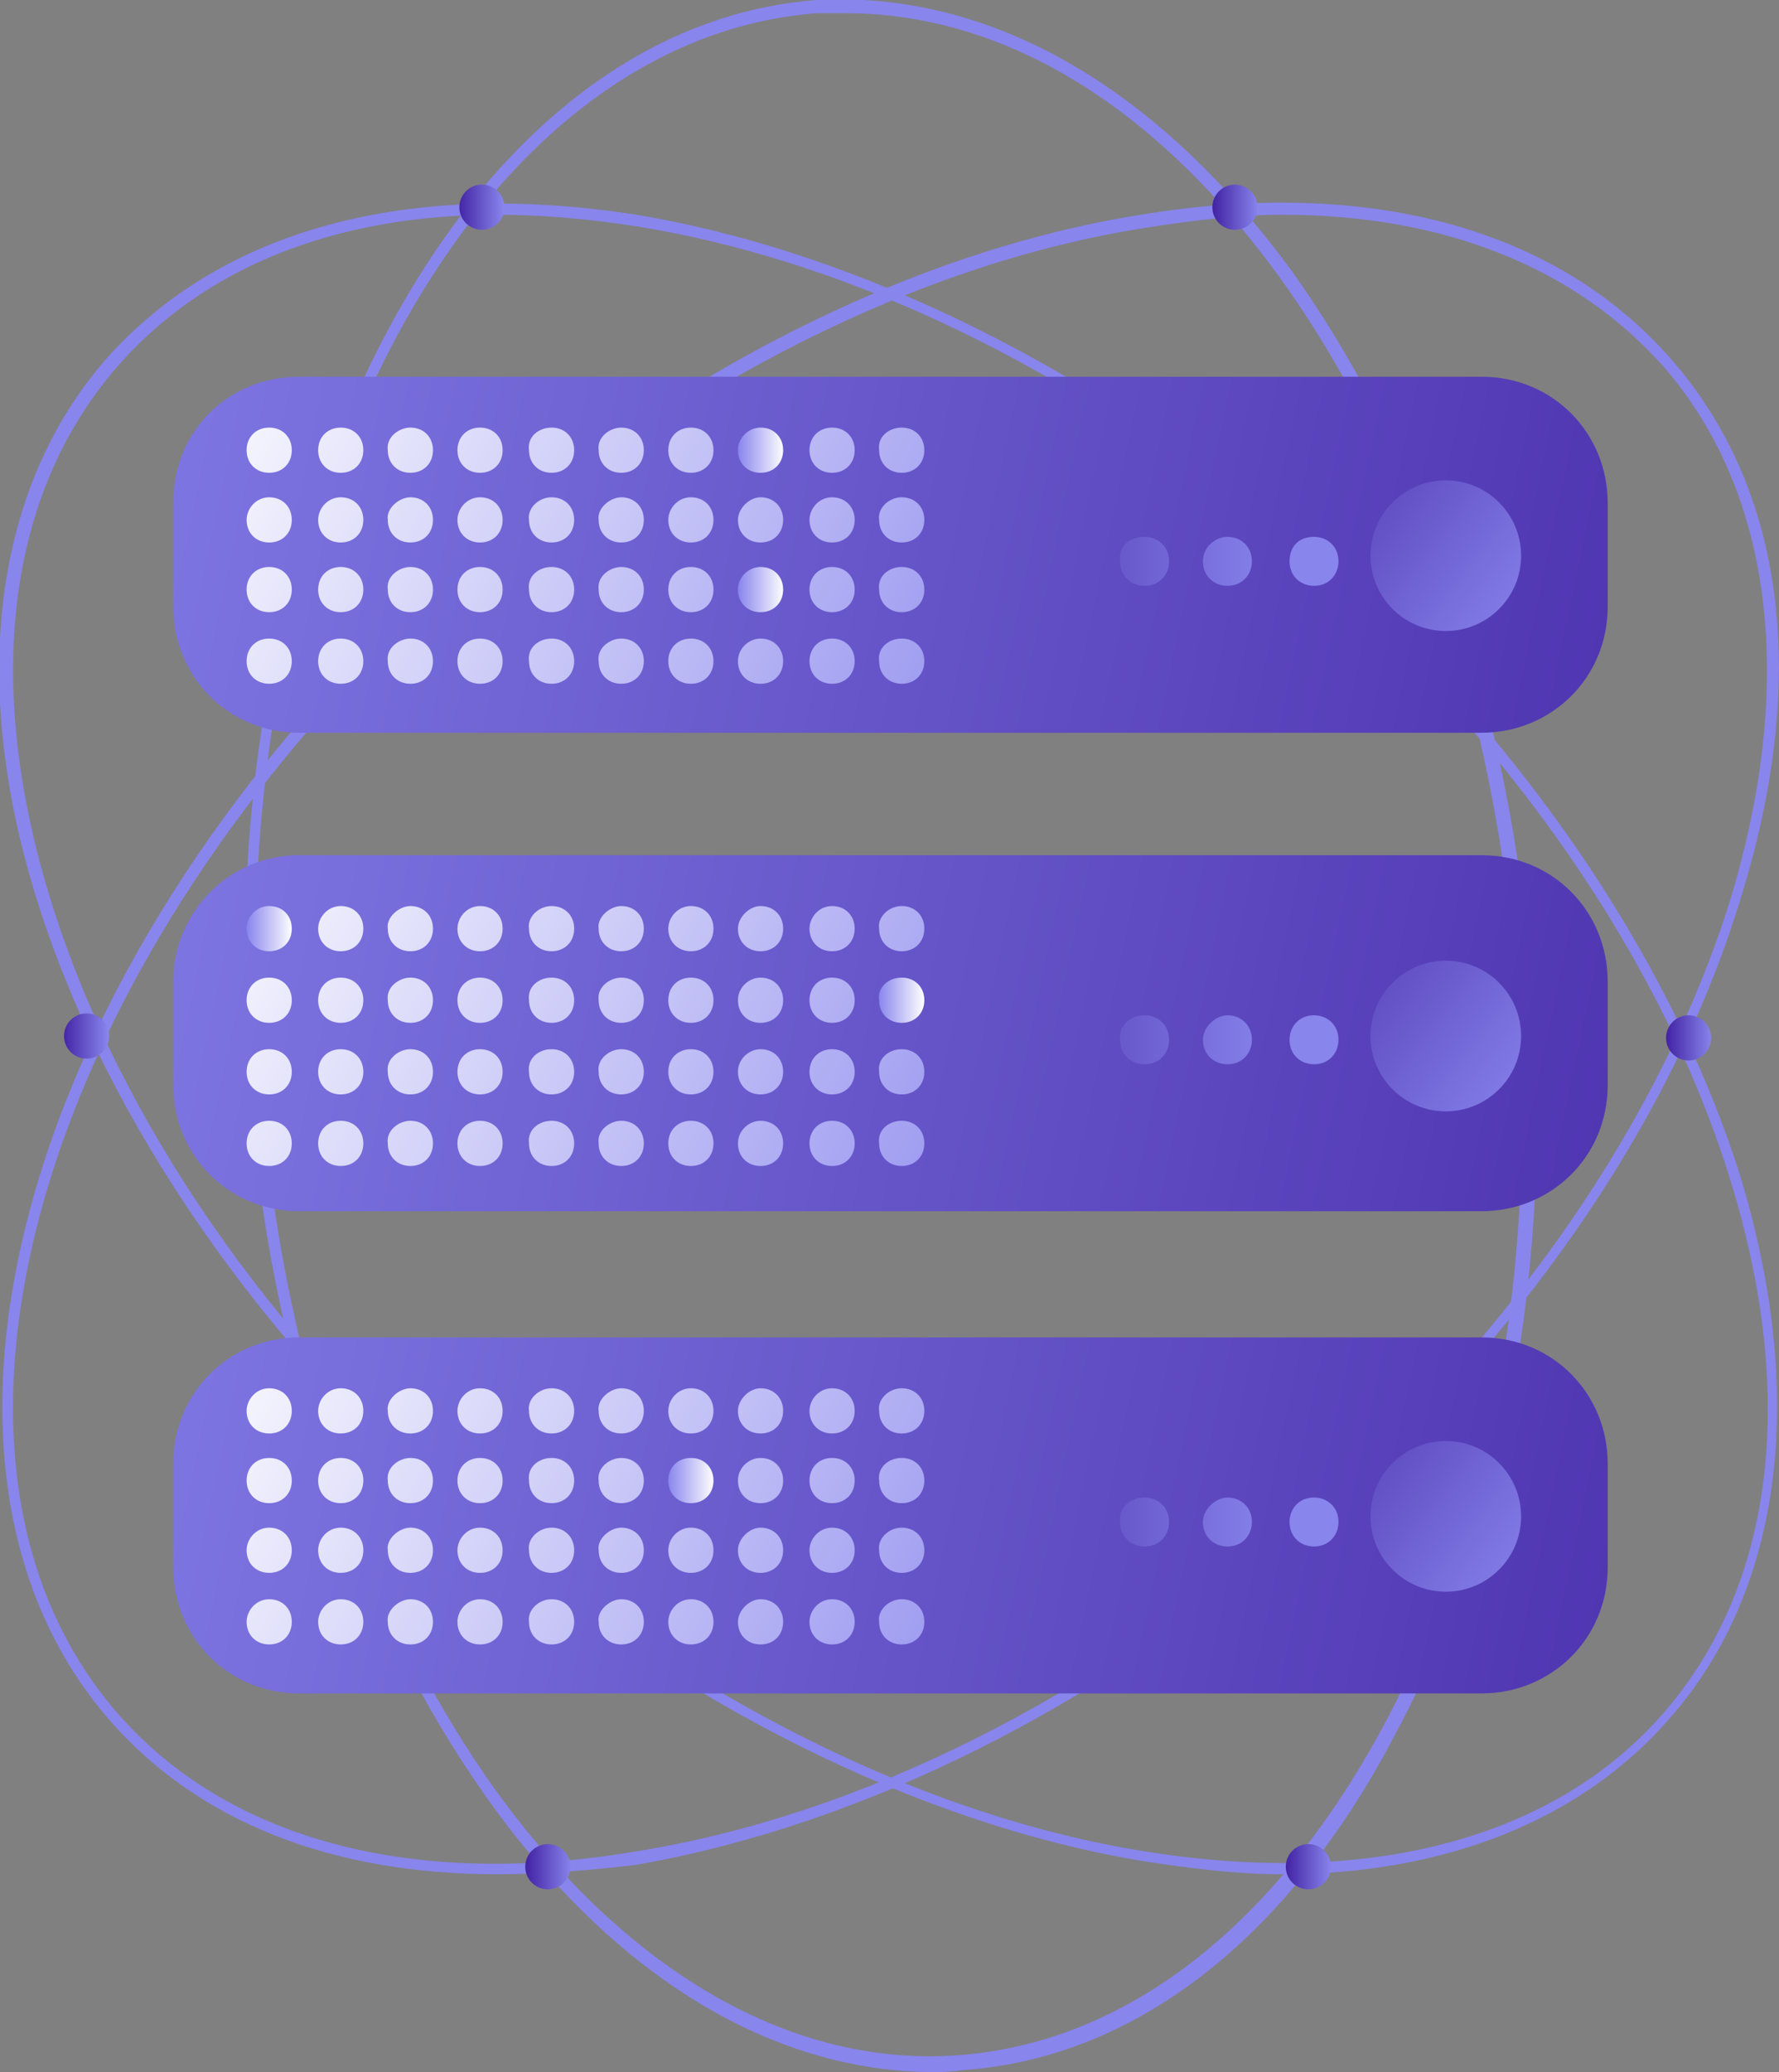<?xml version="1.0" encoding="utf-8"?>
<!-- Generator: Adobe Illustrator 26.2.0, SVG Export Plug-In . SVG Version: 6.00 Build 0)  -->
<svg version="1.1" id="Layer_1" xmlns="http://www.w3.org/2000/svg" xmlns:xlink="http://www.w3.org/1999/xlink" x="0px" y="0px"
	 viewBox="0 0 94.5 110" style="enable-background:new 0 0 94.5 110;" xml:space="preserve">
<rect x="0" y="0" width="94.5" height="110" fill="#808080" stroke="none"/>
<style type="text/css">
	.st0{fill:#8885ED;}
	.st1{fill:url(#SVGID_1_);}
	.st2{fill:url(#SVGID_00000144304171037882303170000013694796814467507859_);}
	.st3{fill:url(#SVGID_00000118391981898773772640000007582517808528771242_);}
	.st4{fill:url(#SVGID_00000018948806020136534590000017584274994873621662_);}
	.st5{fill:url(#SVGID_00000139994446620290911260000014956492596108262807_);}
	.st6{fill:url(#SVGID_00000052821516304276692550000007073543669919427974_);}
	.st7{fill:url(#SVGID_00000080891075072953688820000013752605879428844174_);}
	.st8{fill:url(#SVGID_00000005266286032110173370000003423457047422879370_);}
	.st9{fill:url(#SVGID_00000147222634586746825670000012620345072207580591_);}
	.st10{fill:url(#SVGID_00000089566625923544934210000004771214737636137906_);}
	.st11{fill:url(#SVGID_00000151511427904190935440000005482101408898316938_);}
	.st12{fill:url(#SVGID_00000072255726531821023590000002419210747860808866_);}
	.st13{fill:url(#SVGID_00000124161747507925788460000009147498247058258875_);}
	.st14{fill:url(#SVGID_00000044899534983529575830000008728717802274347152_);}
	.st15{fill:url(#SVGID_00000124136473640578301690000003142788349113145477_);}
	.st16{fill:url(#SVGID_00000091720209485449677120000000449279858133568186_);}
	.st17{fill:url(#SVGID_00000121240554344595830990000011229534634697921692_);}
	.st18{fill:url(#SVGID_00000121997399666775504180000016819967290113959598_);}
	.st19{fill:url(#SVGID_00000075129663837775028950000006304935426264111782_);}
	.st20{fill:url(#SVGID_00000039131076203133606220000017519346118745986207_);}
	.st21{fill:url(#SVGID_00000168810487953239228630000007352872857165079956_);}
	.st22{fill:url(#SVGID_00000042004642749693054620000011552756191286982035_);}
	.st23{fill:url(#SVGID_00000143599574735588799160000006285340466906734214_);}
	.st24{fill:url(#SVGID_00000021809205406539488980000011006221932619956378_);}
	.st25{fill:url(#SVGID_00000102523033758134630950000015335603273815938467_);}
	.st26{fill:url(#SVGID_00000155863367394181782350000015698498115825998978_);}
	.st27{fill:url(#SVGID_00000180360681179197530380000001347825911749286060_);}
	.st28{fill:url(#SVGID_00000054984927175240013650000008552249378091565499_);}
	.st29{fill:url(#SVGID_00000000938259134002855440000011716122873589652386_);}
	.st30{fill:url(#SVGID_00000143614274302876805660000016448960147174595969_);}
	.st31{fill:url(#SVGID_00000026874033884148119110000012530992954750192782_);}
	.st32{fill:url(#SVGID_00000072261233746084249140000013979329387173142955_);}
	.st33{fill:url(#SVGID_00000028315321958975704820000008150936574081216670_);}
	.st34{fill:url(#SVGID_00000026147246215517882980000013191493862839604621_);}
	.st35{fill:url(#SVGID_00000178187926585780341520000017547538867549811101_);}
	.st36{fill:url(#SVGID_00000176754696723107970290000014005310007096609421_);}
	.st37{fill:url(#SVGID_00000041988209459002397230000018142303254682066090_);}
	.st38{fill:url(#SVGID_00000074421706398327064640000002837421805771573150_);}
	.st39{fill:url(#SVGID_00000130638217977671956360000004456699333735168407_);}
	.st40{fill:url(#SVGID_00000170247168562769458550000002718248008196998020_);}
	.st41{fill:url(#SVGID_00000072993772168312502830000006743628200292675497_);}
	.st42{fill:url(#SVGID_00000170264279542126877180000005960809696201853343_);}
	.st43{fill:url(#SVGID_00000125571589508402024540000016086755082485086881_);}
	.st44{fill:url(#SVGID_00000155825333865074529150000006534648345221795502_);}
	.st45{fill:url(#SVGID_00000102531540050561125070000007011601109309032337_);}
	.st46{fill:url(#SVGID_00000016037235576454893390000016670054483574339742_);}
	.st47{fill:url(#SVGID_00000056421662076193890290000009321424650617126314_);}
	.st48{fill:url(#SVGID_00000016762950291868696630000000054509169699601078_);}
	.st49{fill:url(#SVGID_00000058575180348096334430000012716833344962483100_);}
	.st50{fill:url(#SVGID_00000093889640821801978110000004070493291601691837_);}
	.st51{fill:url(#SVGID_00000072263412467720632960000003296660166991764899_);}
	.st52{fill:url(#SVGID_00000155116594617581103720000010173400273507233940_);}
	.st53{fill:url(#SVGID_00000127022423016863309650000001586545768731166081_);}
	.st54{fill:url(#SVGID_00000114051158866013450950000006364719397999759261_);}
	.st55{fill:url(#SVGID_00000180368214452881411710000008389516522250165155_);}
	.st56{fill:url(#SVGID_00000114786268491636838810000015782238676970031531_);}
	.st57{fill:url(#SVGID_00000083770861807285077500000012411490629410853022_);}
	.st58{fill:url(#SVGID_00000176043049321379678630000014874402176922246796_);}
	.st59{fill:url(#SVGID_00000169556401313417985790000013113977881232911756_);}
	.st60{fill:url(#SVGID_00000094596463173035426500000007166277607368797330_);}
	.st61{fill:url(#SVGID_00000071534443382667892500000003861087180196524947_);}
	.st62{fill:url(#SVGID_00000085956866354195773220000003864257422301762716_);}
	.st63{fill:url(#SVGID_00000112631137353981388020000001306891910577472396_);}
	.st64{fill:url(#SVGID_00000112599388343819887540000005692156950559820173_);}
	.st65{fill:url(#SVGID_00000010997548945255546170000002186707551970820791_);}
	.st66{fill:url(#SVGID_00000084493532495811517260000012880926035609654157_);}
	.st67{fill:url(#SVGID_00000042004491781622285450000006278856449906154403_);}
	.st68{fill:url(#SVGID_00000145774136533764785290000005486170973159834012_);}
	.st69{fill:url(#SVGID_00000145044359168028301440000006481945395722583211_);}
	.st70{fill:url(#SVGID_00000108994002043035952460000010707543952249220025_);}
	.st71{fill:url(#SVGID_00000155852228792599856800000002959033617340011668_);}
	.st72{fill:url(#SVGID_00000121970225900679029150000009190336728993282456_);}
	.st73{fill:url(#SVGID_00000011008402241237638530000010505549307495869569_);}
	.st74{fill:url(#SVGID_00000183946615271351330310000002142031392869129655_);}
	.st75{fill:url(#SVGID_00000134927866307637166690000009121539155442983811_);}
	.st76{fill:url(#SVGID_00000173134806413629690570000015209180391353832322_);}
	.st77{fill:url(#SVGID_00000025444095034005471720000015867916775954218131_);}
	.st78{fill:url(#SVGID_00000099645162218746122330000009152360235686485657_);}
	.st79{fill:url(#SVGID_00000038407699810444531200000012126414018719431322_);}
	.st80{fill:url(#SVGID_00000160913561459377596960000006927147455455820471_);}
	.st81{fill:url(#SVGID_00000036950787416238960510000002914393193431123090_);}
	.st82{fill:url(#SVGID_00000116931857407381710350000006511099946707715243_);}
	.st83{fill:url(#SVGID_00000137120107284814392370000007573129553380897161_);}
	.st84{fill:url(#SVGID_00000023270897095974725680000015535010531353113999_);}
	.st85{fill:url(#SVGID_00000180358495950188513000000005225474680324965535_);}
	.st86{fill:url(#SVGID_00000132074477079642178820000016655649184296790712_);}
	.st87{fill:url(#SVGID_00000000936564266594293130000004789593473121243269_);}
	.st88{fill:url(#SVGID_00000115475428105752835550000007965055630333893259_);}
	.st89{fill:url(#SVGID_00000176018478248614277100000012143873396350455986_);}
	.st90{fill:url(#SVGID_00000126308652822536440010000010752635481244063902_);}
	.st91{fill:url(#SVGID_00000147928460088456020780000005465170334694503568_);}
	.st92{fill:url(#SVGID_00000061447534576515781160000007376750544001024933_);}
	.st93{fill:url(#SVGID_00000011724176212332637170000016254949151040816058_);}
	.st94{fill:url(#SVGID_00000181074181904312762760000013864578996791064224_);}
	.st95{fill:url(#SVGID_00000001645721921023847050000003893223825676242598_);}
	.st96{fill:url(#SVGID_00000150090354113976973100000006869630915442554018_);}
	.st97{fill:url(#SVGID_00000121994574299723960070000017480042150256301718_);}
	.st98{fill:url(#SVGID_00000013173305115768284790000018267100849073748404_);}
	.st99{fill:url(#SVGID_00000034078859682465824900000011064944545373910172_);}
	.st100{fill:url(#SVGID_00000154391956048372659290000000956673611196864930_);}
	.st101{fill:url(#SVGID_00000099643675610421571890000003184831894227919510_);}
	.st102{fill:url(#SVGID_00000053512727295998400920000001063520902737785013_);}
	.st103{fill:url(#SVGID_00000084505124756973844120000010889760949350411928_);}
	.st104{fill:url(#SVGID_00000082362515578689349330000018379612062019588782_);}
	.st105{fill:url(#SVGID_00000133496067817659223020000008982621035306536084_);}
	.st106{fill:url(#SVGID_00000083050426856803252040000003499939012543590816_);}
	.st107{fill:url(#SVGID_00000127044239145613930460000002258321824379420587_);}
	.st108{fill:url(#SVGID_00000170261148536297031550000004120924882093292432_);}
	.st109{fill:url(#SVGID_00000134236058953689359330000016922231277500242075_);}
	.st110{fill:url(#SVGID_00000084498220182727835290000008967586307891229857_);}
	.st111{fill:url(#SVGID_00000007408018193848973730000010190169454352147841_);}
	.st112{fill:url(#SVGID_00000072964438816993177500000017707128241966250386_);}
	.st113{fill:url(#SVGID_00000041297235790555760070000012761516535019215023_);}
	.st114{fill:url(#SVGID_00000141422832204390197240000009397040195805847213_);}
	.st115{fill:url(#SVGID_00000009577214010757001260000003016032130330891198_);}
	.st116{fill:url(#SVGID_00000183224107132188573710000012602341833763314069_);}
	.st117{fill:url(#SVGID_00000152944149383105191510000007148703675638525329_);}
	.st118{fill:url(#SVGID_00000042703455493184437720000017541022462317700485_);}
	.st119{fill:url(#SVGID_00000123436065898154568030000000700983037223048628_);}
	.st120{fill:url(#SVGID_00000023983629592419775050000006676655733663616699_);}
	.st121{fill:url(#SVGID_00000094598862836799878250000001165916558966182538_);}
	.st122{fill:url(#SVGID_00000047747519690978602040000011677490340976902587_);}
	.st123{fill:url(#SVGID_00000019677388718115497770000010642658704583317432_);}
	.st124{fill:url(#SVGID_00000142890839900329286430000003250451916480324533_);}
	.st125{fill:url(#SVGID_00000020387373026605081000000007613190291042375065_);}
	.st126{fill:url(#SVGID_00000063627177383590135700000009912983497557616810_);}
	.st127{fill:url(#SVGID_00000011733036409243577420000006047391531444488871_);}
	.st128{fill:url(#SVGID_00000170249132204571598010000013165163389926290064_);}
	.st129{fill:url(#SVGID_00000126322632987364030700000011316112211146254233_);}
	.st130{fill:url(#SVGID_00000098909324764591057850000010728884646350968217_);}
	.st131{fill:url(#SVGID_00000124126980561618132120000013308051791445960852_);}
	.st132{fill:url(#SVGID_00000140718747755239110740000001394725814187871634_);}
	.st133{fill:url(#SVGID_00000054966402255752898080000010883163818900020890_);}
	.st134{fill:url(#SVGID_00000147933978532552901380000013001294966393104300_);}
	.st135{fill:url(#SVGID_00000158738808005624414060000017678803924355422889_);}
	.st136{fill:url(#SVGID_00000101087473473778069720000015174256353711139204_);}
	.st137{fill:url(#SVGID_00000100354551491791265850000004851903245179408821_);}
	.st138{fill:url(#SVGID_00000018225346535253784680000007484682377107181237_);}
	.st139{fill:url(#SVGID_00000024689935347353325770000011796301133895336115_);}
	.st140{fill:url(#SVGID_00000042695778971316712560000005626423777571613845_);}
	.st141{fill:url(#SVGID_00000041292558976315586620000015470480610351739779_);}
</style>
<g id="a">
</g>
<g id="b">
	<g id="c">
		<g>
			<g>
				<path class="st0" d="M68.1,99.5c-2.4,0-4.8-0.3-7.4-0.7c-12-2-24.8-8.4-35.8-17.9S5.7,59.6,2,47.9s-2.3-22,3.6-28.8
					c6.1-6.9,16-9.6,28.2-7.7c12,2,24.8,8.4,35.8,17.9s19.1,21.4,22.8,33c3.6,11.7,2.3,22-3.6,28.8C84.1,96.6,76.8,99.5,68.1,99.5z
					 M26.4,11.4c-8.6,0-15.6,2.8-20.2,8.1c-5.8,6.7-7.1,16.7-3.5,28.3s11.6,23.2,22.6,32.7s23.6,15.9,35.6,17.8
					c11.9,1.9,21.7-0.7,27.5-7.4c5.8-6.7,7.1-16.7,3.5-28.3C88.3,51,80.3,39.4,69.3,29.8S45.7,13.9,33.7,12
					C31.1,11.6,28.7,11.4,26.4,11.4z"/>
				<path class="st0" d="M49.6,110c-8.6,0-17-5.1-23.7-14.5c-7.1-10-11.6-23.4-12.7-38.1C11.1,27.1,24.5,1.4,43.4,0v0.3V0
					c9.2-0.5,18.1,4.6,25.3,14.5c7.1,10,11.6,23.4,12.7,38.1s-1.5,28.7-7.3,39.5c-5.7,10.9-13.9,17.2-23,17.8
					C50.5,110,50,110,49.6,110z M44.9,0.7c-0.5,0-0.9,0-1.5,0C24.9,2.1,11.6,27.4,13.8,57.3c1.1,14.5,5.5,27.9,12.5,37.7
					c7,9.7,15.8,14.8,24.7,14.1c8.9-0.7,16.8-6.9,22.5-17.5c5.7-10.6,8.2-24.5,7.1-39.1C79.5,38,75.1,24.7,68.1,14.9
					C61.5,5.7,53.4,0.7,44.9,0.7z"/>
				<path class="st0" d="M26.4,99.5c-8.8,0-15.9-2.8-20.6-8.2C-6.6,77,2,49.2,24.9,29.3c10.9-9.6,23.7-16,35.7-17.9
					c12.1-2,22.1,0.7,28.2,7.7s7.3,17.1,3.6,28.8c-3.6,11.7-11.7,23.4-22.8,33c-11,9.7-23.8,16-35.8,18.1
					C31.3,99.3,28.7,99.5,26.4,99.5z M68.1,11.4c-2.3,0-4.7,0.3-7.3,0.7c-12,1.9-24.5,8.2-35.6,17.8c-22.6,19.7-31.1,47-19,61
					c5.8,6.7,15.6,9.4,27.5,7.4c12-1.9,24.5-8.2,35.6-17.8s19-21.2,22.6-32.7c3.5-11.5,2.3-21.6-3.5-28.3
					C83.7,14.2,76.7,11.4,68.1,11.4z"/>
				
					<linearGradient id="SVGID_1_" gradientUnits="userSpaceOnUse" x1="24.369" y1="296.951" x2="26.74" y2="296.951" gradientTransform="matrix(1 0 0 1 0 -286)">
					<stop  offset="0" style="stop-color:#4425A5"/>
					<stop  offset="1" style="stop-color:#8885ED"/>
				</linearGradient>
				<circle class="st1" cx="25.6" cy="11" r="1.2"/>
				
					<linearGradient id="SVGID_00000178173436279560040390000005549129707129374857_" gradientUnits="userSpaceOnUse" x1="3.365" y1="341.005" x2="5.737" y2="341.005" gradientTransform="matrix(1 0 0 1 0 -286)">
					<stop  offset="0" style="stop-color:#4425A5"/>
					<stop  offset="1" style="stop-color:#8885ED"/>
				</linearGradient>
				<circle style="fill:url(#SVGID_00000178173436279560040390000005549129707129374857_);" cx="4.6" cy="55" r="1.2"/>
				
					<linearGradient id="SVGID_00000021100532669400646270000000149162491730608548_" gradientUnits="userSpaceOnUse" x1="64.475" y1="296.951" x2="66.86" y2="296.951" gradientTransform="matrix(1 0 0 1 0 -286)">
					<stop  offset="0" style="stop-color:#4425A5"/>
					<stop  offset="1" style="stop-color:#8885ED"/>
				</linearGradient>
				<circle style="fill:url(#SVGID_00000021100532669400646270000000149162491730608548_);" cx="65.6" cy="11" r="1.2"/>
				
					<linearGradient id="SVGID_00000178905490516809844330000018128559867762414252_" gradientUnits="userSpaceOnUse" x1="28.006" y1="385.059" x2="30.377" y2="385.059" gradientTransform="matrix(1 0 0 1 0 -286)">
					<stop  offset="0" style="stop-color:#4425A5"/>
					<stop  offset="1" style="stop-color:#8885ED"/>
				</linearGradient>
				<circle style="fill:url(#SVGID_00000178905490516809844330000018128559867762414252_);" cx="29.1" cy="99.1" r="1.2"/>
				
					<linearGradient id="SVGID_00000033371164883655083240000009496484341451872136_" gradientUnits="userSpaceOnUse" x1="68.355" y1="385.059" x2="70.726" y2="385.059" gradientTransform="matrix(1 0 0 1 0 -286)">
					<stop  offset="0" style="stop-color:#4425A5"/>
					<stop  offset="1" style="stop-color:#8885ED"/>
				</linearGradient>
				<circle style="fill:url(#SVGID_00000033371164883655083240000009496484341451872136_);" cx="69.5" cy="99.1" r="1.2"/>
				
					<linearGradient id="SVGID_00000017517727882911468630000006406885857237258917_" gradientUnits="userSpaceOnUse" x1="88.577" y1="341.14" x2="90.948" y2="341.14" gradientTransform="matrix(1 0 0 1 0 -286)">
					<stop  offset="0" style="stop-color:#4425A5"/>
					<stop  offset="1" style="stop-color:#8885ED"/>
				</linearGradient>
				<circle style="fill:url(#SVGID_00000017517727882911468630000006406885857237258917_);" cx="89.7" cy="55.1" r="1.2"/>
			</g>
			<g>
				<g>
					
						<linearGradient id="SVGID_00000162322653845642736780000006631030835915474341_" gradientUnits="userSpaceOnUse" x1="105.18" y1="327.652" x2="-9.548" y2="303.51" gradientTransform="matrix(1 0 0 1 0 -286)">
						<stop  offset="0" style="stop-color:#4425A5"/>
						<stop  offset="1" style="stop-color:#8885ED"/>
					</linearGradient>
					<path style="fill:url(#SVGID_00000162322653845642736780000006631030835915474341_);" d="M15.9,20h62.8c3.8,0,6.7,3,6.7,6.7
						v5.5c0,3.8-3,6.7-6.7,6.7H15.9c-3.8,0-6.7-3-6.7-6.7v-5.5C9.2,22.9,12.1,20,15.9,20z"/>
					<g>
						<g>
							
								<linearGradient id="SVGID_00000106848547590393341010000004566444457775390850_" gradientUnits="userSpaceOnUse" x1="48.436" y1="328.597" x2="9.488" y2="307.243" gradientTransform="matrix(1 0 0 1 0 -286)">
								<stop  offset="0" style="stop-color:#8885ED"/>
								<stop  offset="1" style="stop-color:#FFFFFF"/>
							</linearGradient>
							<path style="fill:url(#SVGID_00000106848547590393341010000004566444457775390850_);" d="M14.3,22.7L14.3,22.7
								c0.7,0,1.2,0.5,1.2,1.2l0,0c0,0.7-0.5,1.2-1.2,1.2l0,0c-0.7,0-1.2-0.5-1.2-1.2l0,0C13.1,23.2,13.6,22.7,14.3,22.7z"/>
							
								<linearGradient id="SVGID_00000178192975972721790230000009368409616883549623_" gradientUnits="userSpaceOnUse" x1="49.832" y1="327.288" x2="10.871" y2="305.935" gradientTransform="matrix(1 0 0 1 0 -286)">
								<stop  offset="0" style="stop-color:#8885ED"/>
								<stop  offset="1" style="stop-color:#FFFFFF"/>
							</linearGradient>
							<path style="fill:url(#SVGID_00000178192975972721790230000009368409616883549623_);" d="M18.1,22.7L18.1,22.7
								c0.7,0,1.2,0.5,1.2,1.2l0,0c0,0.7-0.5,1.2-1.2,1.2l0,0c-0.7,0-1.2-0.5-1.2-1.2l0,0C16.9,23.2,17.4,22.7,18.1,22.7z"/>
							
								<linearGradient id="SVGID_00000139263090816545958480000007201481102617829300_" gradientUnits="userSpaceOnUse" x1="51.218" y1="325.986" x2="12.27" y2="304.633" gradientTransform="matrix(1 0 0 1 0 -286)">
								<stop  offset="0" style="stop-color:#8885ED"/>
								<stop  offset="1" style="stop-color:#FFFFFF"/>
							</linearGradient>
							<path style="fill:url(#SVGID_00000139263090816545958480000007201481102617829300_);" d="M21.8,22.7L21.8,22.7
								c0.7,0,1.2,0.5,1.2,1.2l0,0c0,0.7-0.5,1.2-1.2,1.2l0,0c-0.7,0-1.2-0.5-1.2-1.2l0,0C20.5,23.2,21.2,22.7,21.8,22.7z"/>
							
								<linearGradient id="SVGID_00000021832965148718378730000011305336161525218435_" gradientUnits="userSpaceOnUse" x1="52.587" y1="324.742" x2="13.639" y2="303.389" gradientTransform="matrix(1 0 0 1 0 -286)">
								<stop  offset="0" style="stop-color:#8885ED"/>
								<stop  offset="1" style="stop-color:#FFFFFF"/>
							</linearGradient>
							<path style="fill:url(#SVGID_00000021832965148718378730000011305336161525218435_);" d="M25.5,22.7L25.5,22.7
								c0.7,0,1.2,0.5,1.2,1.2l0,0c0,0.7-0.5,1.2-1.2,1.2l0,0c-0.7,0-1.2-0.5-1.2-1.2l0,0C24.3,23.2,24.8,22.7,25.5,22.7z"/>
							
								<linearGradient id="SVGID_00000013160109815892060200000009503367310237152136_" gradientUnits="userSpaceOnUse" x1="53.982" y1="323.434" x2="15.021" y2="302.081" gradientTransform="matrix(1 0 0 1 0 -286)">
								<stop  offset="0" style="stop-color:#8885ED"/>
								<stop  offset="1" style="stop-color:#FFFFFF"/>
							</linearGradient>
							<path style="fill:url(#SVGID_00000013160109815892060200000009503367310237152136_);" d="M29.3,22.7L29.3,22.7
								c0.7,0,1.2,0.5,1.2,1.2l0,0c0,0.7-0.5,1.2-1.2,1.2l0,0c-0.7,0-1.2-0.5-1.2-1.2l0,0C28,23.2,28.6,22.7,29.3,22.7z"/>
							
								<linearGradient id="SVGID_00000150783065374411042670000004631102973701331902_" gradientUnits="userSpaceOnUse" x1="55.369" y1="322.131" x2="16.421" y2="300.778" gradientTransform="matrix(1 0 0 1 0 -286)">
								<stop  offset="0" style="stop-color:#8885ED"/>
								<stop  offset="1" style="stop-color:#FFFFFF"/>
							</linearGradient>
							<path style="fill:url(#SVGID_00000150783065374411042670000004631102973701331902_);" d="M33,22.7L33,22.7
								c0.7,0,1.2,0.5,1.2,1.2l0,0c0,0.7-0.5,1.2-1.2,1.2l0,0c-0.7,0-1.2-0.5-1.2-1.2l0,0C31.7,23.2,32.4,22.7,33,22.7z"/>
							
								<linearGradient id="SVGID_00000174600111086006902850000003597291770284849068_" gradientUnits="userSpaceOnUse" x1="56.731" y1="320.884" x2="17.783" y2="299.53" gradientTransform="matrix(1 0 0 1 0 -286)">
								<stop  offset="0" style="stop-color:#8885ED"/>
								<stop  offset="1" style="stop-color:#FFFFFF"/>
							</linearGradient>
							<path style="fill:url(#SVGID_00000174600111086006902850000003597291770284849068_);" d="M36.7,22.7L36.7,22.7
								c0.7,0,1.2,0.5,1.2,1.2l0,0c0,0.7-0.5,1.2-1.2,1.2l0,0c-0.7,0-1.2-0.5-1.2-1.2l0,0C35.5,23.2,36,22.7,36.7,22.7z"/>
							
								<linearGradient id="SVGID_00000034064390380182817030000018064829566276672676_" gradientUnits="userSpaceOnUse" x1="39.215" y1="87.02" x2="41.653" y2="87.02" gradientTransform="matrix(1 0 0 -1 0 110.904)">
								<stop  offset="0" style="stop-color:#8885ED"/>
								<stop  offset="1" style="stop-color:#FFFFFF"/>
							</linearGradient>
							<path style="fill:url(#SVGID_00000034064390380182817030000018064829566276672676_);" d="M40.4,22.7L40.4,22.7
								c0.7,0,1.2,0.5,1.2,1.2l0,0c0,0.7-0.5,1.2-1.2,1.2l0,0c-0.7,0-1.2-0.5-1.2-1.2l0,0C39.2,23.2,39.8,22.7,40.4,22.7z"/>
							
								<linearGradient id="SVGID_00000104693854916528593160000000507797529295383468_" gradientUnits="userSpaceOnUse" x1="59.525" y1="318.276" x2="20.564" y2="296.923" gradientTransform="matrix(1 0 0 1 0 -286)">
								<stop  offset="0" style="stop-color:#8885ED"/>
								<stop  offset="1" style="stop-color:#FFFFFF"/>
							</linearGradient>
							<path style="fill:url(#SVGID_00000104693854916528593160000000507797529295383468_);" d="M44.2,22.7L44.2,22.7
								c0.7,0,1.2,0.5,1.2,1.2l0,0c0,0.7-0.5,1.2-1.2,1.2l0,0c-0.7,0-1.2-0.5-1.2-1.2l0,0C43,23.2,43.5,22.7,44.2,22.7z"/>
							
								<linearGradient id="SVGID_00000039840396959275761650000008507150636882753925_" gradientUnits="userSpaceOnUse" x1="60.882" y1="317.029" x2="21.934" y2="295.675" gradientTransform="matrix(1 0 0 1 0 -286)">
								<stop  offset="0" style="stop-color:#8885ED"/>
								<stop  offset="1" style="stop-color:#FFFFFF"/>
							</linearGradient>
							<path style="fill:url(#SVGID_00000039840396959275761650000008507150636882753925_);" d="M47.9,22.7L47.9,22.7
								c0.7,0,1.2,0.5,1.2,1.2l0,0c0,0.7-0.5,1.2-1.2,1.2l0,0c-0.7,0-1.2-0.5-1.2-1.2l0,0C46.6,23.2,47.2,22.7,47.9,22.7z"/>
						</g>
						<g>
							
								<linearGradient id="SVGID_00000097490712017144472500000013592029947288396977_" gradientUnits="userSpaceOnUse" x1="47.129" y1="331.653" x2="8.181" y2="310.299" gradientTransform="matrix(1 0 0 1 0 -286)">
								<stop  offset="0" style="stop-color:#8885ED"/>
								<stop  offset="1" style="stop-color:#FFFFFF"/>
							</linearGradient>
							<path style="fill:url(#SVGID_00000097490712017144472500000013592029947288396977_);" d="M14.3,26.4L14.3,26.4
								c0.7,0,1.2,0.5,1.2,1.2l0,0c0,0.7-0.5,1.2-1.2,1.2l0,0c-0.7,0-1.2-0.5-1.2-1.2l0,0C13.1,27,13.6,26.4,14.3,26.4z"/>
							
								<linearGradient id="SVGID_00000008839468946200606150000002066174507321140152_" gradientUnits="userSpaceOnUse" x1="48.531" y1="330.347" x2="9.569" y2="308.994" gradientTransform="matrix(1 0 0 1 0 -286)">
								<stop  offset="0" style="stop-color:#8885ED"/>
								<stop  offset="1" style="stop-color:#FFFFFF"/>
							</linearGradient>
							<path style="fill:url(#SVGID_00000008839468946200606150000002066174507321140152_);" d="M18.1,26.4L18.1,26.4
								c0.7,0,1.2,0.5,1.2,1.2l0,0c0,0.7-0.5,1.2-1.2,1.2l0,0c-0.7,0-1.2-0.5-1.2-1.2l0,0C16.9,27,17.4,26.4,18.1,26.4z"/>
							
								<linearGradient id="SVGID_00000041266785616894470720000002856268832211410064_" gradientUnits="userSpaceOnUse" x1="49.924" y1="329.043" x2="10.963" y2="307.69" gradientTransform="matrix(1 0 0 1 0 -286)">
								<stop  offset="0" style="stop-color:#8885ED"/>
								<stop  offset="1" style="stop-color:#FFFFFF"/>
							</linearGradient>
							<path style="fill:url(#SVGID_00000041266785616894470720000002856268832211410064_);" d="M21.8,26.4L21.8,26.4
								c0.7,0,1.2,0.5,1.2,1.2l0,0c0,0.7-0.5,1.2-1.2,1.2l0,0c-0.7,0-1.2-0.5-1.2-1.2l0,0C20.5,27,21.2,26.4,21.8,26.4z"/>
							
								<linearGradient id="SVGID_00000116925990714680018050000004560265600646317732_" gradientUnits="userSpaceOnUse" x1="51.28" y1="327.798" x2="12.332" y2="306.444" gradientTransform="matrix(1 0 0 1 0 -286)">
								<stop  offset="0" style="stop-color:#8885ED"/>
								<stop  offset="1" style="stop-color:#FFFFFF"/>
							</linearGradient>
							<path style="fill:url(#SVGID_00000116925990714680018050000004560265600646317732_);" d="M25.5,26.4L25.5,26.4
								c0.7,0,1.2,0.5,1.2,1.2l0,0c0,0.7-0.5,1.2-1.2,1.2l0,0c-0.7,0-1.2-0.5-1.2-1.2l0,0C24.3,27,24.8,26.4,25.5,26.4z"/>
							
								<linearGradient id="SVGID_00000150781361114352818110000002024504777799421886_" gradientUnits="userSpaceOnUse" x1="52.673" y1="326.493" x2="13.725" y2="305.14" gradientTransform="matrix(1 0 0 1 0 -286)">
								<stop  offset="0" style="stop-color:#8885ED"/>
								<stop  offset="1" style="stop-color:#FFFFFF"/>
							</linearGradient>
							<path style="fill:url(#SVGID_00000150781361114352818110000002024504777799421886_);" d="M29.3,26.4L29.3,26.4
								c0.7,0,1.2,0.5,1.2,1.2l0,0c0,0.7-0.5,1.2-1.2,1.2l0,0c-0.7,0-1.2-0.5-1.2-1.2l0,0C28,27,28.6,26.4,29.3,26.4z"/>
							
								<linearGradient id="SVGID_00000015356141726177983500000008354446215154893716_" gradientUnits="userSpaceOnUse" x1="54.074" y1="325.19" x2="15.113" y2="303.836" gradientTransform="matrix(1 0 0 1 0 -286)">
								<stop  offset="0" style="stop-color:#8885ED"/>
								<stop  offset="1" style="stop-color:#FFFFFF"/>
							</linearGradient>
							<path style="fill:url(#SVGID_00000015356141726177983500000008354446215154893716_);" d="M33,26.4L33,26.4
								c0.7,0,1.2,0.5,1.2,1.2l0,0c0,0.7-0.5,1.2-1.2,1.2l0,0c-0.7,0-1.2-0.5-1.2-1.2l0,0C31.7,27,32.4,26.4,33,26.4z"/>
							
								<linearGradient id="SVGID_00000152229461642013301250000001718713793692962469_" gradientUnits="userSpaceOnUse" x1="55.425" y1="323.94" x2="16.477" y2="302.586" gradientTransform="matrix(1 0 0 1 0 -286)">
								<stop  offset="0" style="stop-color:#8885ED"/>
								<stop  offset="1" style="stop-color:#FFFFFF"/>
							</linearGradient>
							<path style="fill:url(#SVGID_00000152229461642013301250000001718713793692962469_);" d="M36.7,26.4L36.7,26.4
								c0.7,0,1.2,0.5,1.2,1.2l0,0c0,0.7-0.5,1.2-1.2,1.2l0,0c-0.7,0-1.2-0.5-1.2-1.2l0,0C35.5,27,36,26.4,36.7,26.4z"/>
							
								<linearGradient id="SVGID_00000183930183712504667580000003056881992830493317_" gradientUnits="userSpaceOnUse" x1="56.824" y1="322.639" x2="17.876" y2="301.285" gradientTransform="matrix(1 0 0 1 0 -286)">
								<stop  offset="0" style="stop-color:#8885ED"/>
								<stop  offset="1" style="stop-color:#FFFFFF"/>
							</linearGradient>
							<path style="fill:url(#SVGID_00000183930183712504667580000003056881992830493317_);" d="M40.4,26.4L40.4,26.4
								c0.7,0,1.2,0.5,1.2,1.2l0,0c0,0.7-0.5,1.2-1.2,1.2l0,0c-0.7,0-1.2-0.5-1.2-1.2l0,0C39.2,27,39.8,26.4,40.4,26.4z"/>
							
								<linearGradient id="SVGID_00000111165724290757338650000018023426878406520729_" gradientUnits="userSpaceOnUse" x1="58.224" y1="321.336" x2="19.263" y2="299.982" gradientTransform="matrix(1 0 0 1 0 -286)">
								<stop  offset="0" style="stop-color:#8885ED"/>
								<stop  offset="1" style="stop-color:#FFFFFF"/>
							</linearGradient>
							<path style="fill:url(#SVGID_00000111165724290757338650000018023426878406520729_);" d="M44.2,26.4L44.2,26.4
								c0.7,0,1.2,0.5,1.2,1.2l0,0c0,0.7-0.5,1.2-1.2,1.2l0,0c-0.7,0-1.2-0.5-1.2-1.2l0,0C43,27,43.5,26.4,44.2,26.4z"/>
							
								<linearGradient id="SVGID_00000034086312918295975680000007952783641103370166_" gradientUnits="userSpaceOnUse" x1="59.586" y1="320.089" x2="20.625" y2="298.735" gradientTransform="matrix(1 0 0 1 0 -286)">
								<stop  offset="0" style="stop-color:#8885ED"/>
								<stop  offset="1" style="stop-color:#FFFFFF"/>
							</linearGradient>
							<path style="fill:url(#SVGID_00000034086312918295975680000007952783641103370166_);" d="M47.9,26.4L47.9,26.4
								c0.7,0,1.2,0.5,1.2,1.2l0,0c0,0.7-0.5,1.2-1.2,1.2l0,0c-0.7,0-1.2-0.5-1.2-1.2l0,0C46.6,27,47.2,26.4,47.9,26.4z"/>
						</g>
						<g>
							
								<linearGradient id="SVGID_00000097491003269923987580000014030050500847732366_" gradientUnits="userSpaceOnUse" x1="45.892" y1="334.606" x2="6.931" y2="313.252" gradientTransform="matrix(1 0 0 1 0 -286)">
								<stop  offset="0" style="stop-color:#8885ED"/>
								<stop  offset="1" style="stop-color:#FFFFFF"/>
							</linearGradient>
							<path style="fill:url(#SVGID_00000097491003269923987580000014030050500847732366_);" d="M14.3,30.1L14.3,30.1
								c0.7,0,1.2,0.5,1.2,1.2l0,0c0,0.7-0.5,1.2-1.2,1.2l0,0c-0.7,0-1.2-0.5-1.2-1.2l0,0C13.1,30.6,13.6,30.1,14.3,30.1z"/>
							
								<linearGradient id="SVGID_00000083780124783825843630000013359371165906983054_" gradientUnits="userSpaceOnUse" x1="47.279" y1="333.304" x2="8.331" y2="311.95" gradientTransform="matrix(1 0 0 1 0 -286)">
								<stop  offset="0" style="stop-color:#8885ED"/>
								<stop  offset="1" style="stop-color:#FFFFFF"/>
							</linearGradient>
							<path style="fill:url(#SVGID_00000083780124783825843630000013359371165906983054_);" d="M18.1,30.1L18.1,30.1
								c0.7,0,1.2,0.5,1.2,1.2l0,0c0,0.7-0.5,1.2-1.2,1.2l0,0c-0.7,0-1.2-0.5-1.2-1.2l0,0C16.9,30.6,17.4,30.1,18.1,30.1z"/>
							
								<linearGradient id="SVGID_00000112625995781936937320000009252046246923293869_" gradientUnits="userSpaceOnUse" x1="48.674" y1="331.996" x2="9.713" y2="310.642" gradientTransform="matrix(1 0 0 1 0 -286)">
								<stop  offset="0" style="stop-color:#8885ED"/>
								<stop  offset="1" style="stop-color:#FFFFFF"/>
							</linearGradient>
							<path style="fill:url(#SVGID_00000112625995781936937320000009252046246923293869_);" d="M21.8,30.1L21.8,30.1
								c0.7,0,1.2,0.5,1.2,1.2l0,0c0,0.7-0.5,1.2-1.2,1.2l0,0c-0.7,0-1.2-0.5-1.2-1.2l0,0C20.5,30.6,21.2,30.1,21.8,30.1z"/>
							
								<linearGradient id="SVGID_00000057125205207449943310000006340758516572701324_" gradientUnits="userSpaceOnUse" x1="50.042" y1="330.752" x2="11.081" y2="309.399" gradientTransform="matrix(1 0 0 1 0 -286)">
								<stop  offset="0" style="stop-color:#8885ED"/>
								<stop  offset="1" style="stop-color:#FFFFFF"/>
							</linearGradient>
							<path style="fill:url(#SVGID_00000057125205207449943310000006340758516572701324_);" d="M25.5,30.1L25.5,30.1
								c0.7,0,1.2,0.5,1.2,1.2l0,0c0,0.7-0.5,1.2-1.2,1.2l0,0c-0.7,0-1.2-0.5-1.2-1.2l0,0C24.3,30.6,24.8,30.1,25.5,30.1z"/>
							
								<linearGradient id="SVGID_00000023278131346371264660000010336707827948650130_" gradientUnits="userSpaceOnUse" x1="51.423" y1="329.446" x2="12.475" y2="308.092" gradientTransform="matrix(1 0 0 1 0 -286)">
								<stop  offset="0" style="stop-color:#8885ED"/>
								<stop  offset="1" style="stop-color:#FFFFFF"/>
							</linearGradient>
							<path style="fill:url(#SVGID_00000023278131346371264660000010336707827948650130_);" d="M29.3,30.1L29.3,30.1
								c0.7,0,1.2,0.5,1.2,1.2l0,0c0,0.7-0.5,1.2-1.2,1.2l0,0c-0.7,0-1.2-0.5-1.2-1.2l0,0C28,30.6,28.6,30.1,29.3,30.1z"/>
							
								<linearGradient id="SVGID_00000030463215857874222760000009534066517770213778_" gradientUnits="userSpaceOnUse" x1="52.822" y1="328.145" x2="13.874" y2="306.791" gradientTransform="matrix(1 0 0 1 0 -286)">
								<stop  offset="0" style="stop-color:#8885ED"/>
								<stop  offset="1" style="stop-color:#FFFFFF"/>
							</linearGradient>
							<path style="fill:url(#SVGID_00000030463215857874222760000009534066517770213778_);" d="M33,30.1L33,30.1
								c0.7,0,1.2,0.5,1.2,1.2l0,0c0,0.7-0.5,1.2-1.2,1.2l0,0c-0.7,0-1.2-0.5-1.2-1.2l0,0C31.7,30.6,32.4,30.1,33,30.1z"/>
							
								<linearGradient id="SVGID_00000133492348561543913030000005792537768815660476_" gradientUnits="userSpaceOnUse" x1="54.192" y1="326.898" x2="15.23" y2="305.545" gradientTransform="matrix(1 0 0 1 0 -286)">
								<stop  offset="0" style="stop-color:#8885ED"/>
								<stop  offset="1" style="stop-color:#FFFFFF"/>
							</linearGradient>
							<path style="fill:url(#SVGID_00000133492348561543913030000005792537768815660476_);" d="M36.7,30.1L36.7,30.1
								c0.7,0,1.2,0.5,1.2,1.2l0,0c0,0.7-0.5,1.2-1.2,1.2l0,0c-0.7,0-1.2-0.5-1.2-1.2l0,0C35.5,30.6,36,30.1,36.7,30.1z"/>
							
								<linearGradient id="SVGID_00000018931386110116911620000014504890783859718532_" gradientUnits="userSpaceOnUse" x1="39.215" y1="79.61" x2="41.653" y2="79.61" gradientTransform="matrix(1 0 0 -1 0 110.904)">
								<stop  offset="0" style="stop-color:#8885ED"/>
								<stop  offset="1" style="stop-color:#FFFFFF"/>
							</linearGradient>
							<path style="fill:url(#SVGID_00000018931386110116911620000014504890783859718532_);" d="M40.4,30.1L40.4,30.1
								c0.7,0,1.2,0.5,1.2,1.2l0,0c0,0.7-0.5,1.2-1.2,1.2l0,0c-0.7,0-1.2-0.5-1.2-1.2l0,0C39.2,30.6,39.8,30.1,40.4,30.1z"/>
							
								<linearGradient id="SVGID_00000132068508665251843880000007323925150384277660_" gradientUnits="userSpaceOnUse" x1="56.973" y1="324.29" x2="18.025" y2="302.936" gradientTransform="matrix(1 0 0 1 0 -286)">
								<stop  offset="0" style="stop-color:#8885ED"/>
								<stop  offset="1" style="stop-color:#FFFFFF"/>
							</linearGradient>
							<path style="fill:url(#SVGID_00000132068508665251843880000007323925150384277660_);" d="M44.2,30.1L44.2,30.1
								c0.7,0,1.2,0.5,1.2,1.2l0,0c0,0.7-0.5,1.2-1.2,1.2l0,0c-0.7,0-1.2-0.5-1.2-1.2l0,0C43,30.6,43.5,30.1,44.2,30.1z"/>
							
								<linearGradient id="SVGID_00000106840659213690595620000000894890396006747803_" gradientUnits="userSpaceOnUse" x1="58.336" y1="323.041" x2="19.375" y2="301.688" gradientTransform="matrix(1 0 0 1 0 -286)">
								<stop  offset="0" style="stop-color:#8885ED"/>
								<stop  offset="1" style="stop-color:#FFFFFF"/>
							</linearGradient>
							<path style="fill:url(#SVGID_00000106840659213690595620000000894890396006747803_);" d="M47.9,30.1L47.9,30.1
								c0.7,0,1.2,0.5,1.2,1.2l0,0c0,0.7-0.5,1.2-1.2,1.2l0,0c-0.7,0-1.2-0.5-1.2-1.2l0,0C46.6,30.6,47.2,30.1,47.9,30.1z"/>
						</g>
						<g>
							
								<linearGradient id="SVGID_00000026852539643301240630000010349829360600058793_" gradientUnits="userSpaceOnUse" x1="44.585" y1="337.662" x2="5.624" y2="316.308" gradientTransform="matrix(1 0 0 1 0 -286)">
								<stop  offset="0" style="stop-color:#8885ED"/>
								<stop  offset="0.95" style="stop-color:#F9F9FE"/>
								<stop  offset="1" style="stop-color:#FFFFFF"/>
							</linearGradient>
							<path style="fill:url(#SVGID_00000026852539643301240630000010349829360600058793_);" d="M14.3,33.9L14.3,33.9
								c0.7,0,1.2,0.5,1.2,1.2l0,0c0,0.7-0.5,1.2-1.2,1.2l0,0c-0.7,0-1.2-0.5-1.2-1.2l0,0C13.1,34.4,13.6,33.9,14.3,33.9z"/>
							
								<linearGradient id="SVGID_00000009573432953848194330000014424240252683346111_" gradientUnits="userSpaceOnUse" x1="45.984" y1="336.361" x2="7.023" y2="315.008" gradientTransform="matrix(1 0 0 1 0 -286)">
								<stop  offset="0" style="stop-color:#8885ED"/>
								<stop  offset="1" style="stop-color:#FFFFFF"/>
							</linearGradient>
							<path style="fill:url(#SVGID_00000009573432953848194330000014424240252683346111_);" d="M18.1,33.9L18.1,33.9
								c0.7,0,1.2,0.5,1.2,1.2l0,0c0,0.7-0.5,1.2-1.2,1.2l0,0c-0.7,0-1.2-0.5-1.2-1.2l0,0C16.9,34.4,17.4,33.9,18.1,33.9z"/>
							
								<linearGradient id="SVGID_00000142154257601702470370000011893153645219601806_" gradientUnits="userSpaceOnUse" x1="47.365" y1="335.055" x2="8.417" y2="313.702" gradientTransform="matrix(1 0 0 1 0 -286)">
								<stop  offset="0" style="stop-color:#8885ED"/>
								<stop  offset="1" style="stop-color:#FFFFFF"/>
							</linearGradient>
							<path style="fill:url(#SVGID_00000142154257601702470370000011893153645219601806_);" d="M21.8,33.9L21.8,33.9
								c0.7,0,1.2,0.5,1.2,1.2l0,0c0,0.7-0.5,1.2-1.2,1.2l0,0c-0.7,0-1.2-0.5-1.2-1.2l0,0C20.5,34.4,21.2,33.9,21.8,33.9z"/>
							
								<linearGradient id="SVGID_00000154418613473814985980000010543401579555971246_" gradientUnits="userSpaceOnUse" x1="48.735" y1="333.808" x2="9.774" y2="312.454" gradientTransform="matrix(1 0 0 1 0 -286)">
								<stop  offset="0" style="stop-color:#8885ED"/>
								<stop  offset="1" style="stop-color:#FFFFFF"/>
							</linearGradient>
							<path style="fill:url(#SVGID_00000154418613473814985980000010543401579555971246_);" d="M25.5,33.9L25.5,33.9
								c0.7,0,1.2,0.5,1.2,1.2l0,0c0,0.7-0.5,1.2-1.2,1.2l0,0c-0.7,0-1.2-0.5-1.2-1.2l0,0C24.3,34.4,24.8,33.9,25.5,33.9z"/>
							
								<linearGradient id="SVGID_00000161630173139720051440000000565395302705281921_" gradientUnits="userSpaceOnUse" x1="50.134" y1="332.507" x2="11.173" y2="311.154" gradientTransform="matrix(1 0 0 1 0 -286)">
								<stop  offset="0" style="stop-color:#8885ED"/>
								<stop  offset="1" style="stop-color:#FFFFFF"/>
							</linearGradient>
							<path style="fill:url(#SVGID_00000161630173139720051440000000565395302705281921_);" d="M29.3,33.9L29.3,33.9
								c0.7,0,1.2,0.5,1.2,1.2l0,0c0,0.7-0.5,1.2-1.2,1.2l0,0c-0.7,0-1.2-0.5-1.2-1.2l0,0C28,34.4,28.6,33.9,29.3,33.9z"/>
							
								<linearGradient id="SVGID_00000019647958835517322020000014695920618036791478_" gradientUnits="userSpaceOnUse" x1="51.516" y1="331.2" x2="12.568" y2="309.847" gradientTransform="matrix(1 0 0 1 0 -286)">
								<stop  offset="0" style="stop-color:#8885ED"/>
								<stop  offset="1" style="stop-color:#FFFFFF"/>
							</linearGradient>
							<path style="fill:url(#SVGID_00000019647958835517322020000014695920618036791478_);" d="M33,33.9L33,33.9
								c0.7,0,1.2,0.5,1.2,1.2l0,0c0,0.7-0.5,1.2-1.2,1.2l0,0c-0.7,0-1.2-0.5-1.2-1.2l0,0C31.7,34.4,32.4,33.9,33,33.9z"/>
							
								<linearGradient id="SVGID_00000183241610175768442970000012368237362019235240_" gradientUnits="userSpaceOnUse" x1="52.884" y1="329.956" x2="13.936" y2="308.603" gradientTransform="matrix(1 0 0 1 0 -286)">
								<stop  offset="0" style="stop-color:#8885ED"/>
								<stop  offset="1" style="stop-color:#FFFFFF"/>
							</linearGradient>
							<path style="fill:url(#SVGID_00000183241610175768442970000012368237362019235240_);" d="M36.7,33.9L36.7,33.9
								c0.7,0,1.2,0.5,1.2,1.2l0,0c0,0.7-0.5,1.2-1.2,1.2l0,0c-0.7,0-1.2-0.5-1.2-1.2l0,0C35.5,34.4,36,33.9,36.7,33.9z"/>
							
								<linearGradient id="SVGID_00000026853663029905379980000017510777281188886194_" gradientUnits="userSpaceOnUse" x1="54.278" y1="328.65" x2="15.317" y2="307.297" gradientTransform="matrix(1 0 0 1 0 -286)">
								<stop  offset="0" style="stop-color:#8885ED"/>
								<stop  offset="1" style="stop-color:#FFFFFF"/>
							</linearGradient>
							<path style="fill:url(#SVGID_00000026853663029905379980000017510777281188886194_);" d="M40.4,33.9L40.4,33.9
								c0.7,0,1.2,0.5,1.2,1.2l0,0c0,0.7-0.5,1.2-1.2,1.2l0,0c-0.7,0-1.2-0.5-1.2-1.2l0,0C39.2,34.4,39.8,33.9,40.4,33.9z"/>
							
								<linearGradient id="SVGID_00000067936625267536292880000010009048243525713342_" gradientUnits="userSpaceOnUse" x1="55.666" y1="327.346" x2="16.718" y2="305.992" gradientTransform="matrix(1 0 0 1 0 -286)">
								<stop  offset="0" style="stop-color:#8885ED"/>
								<stop  offset="1" style="stop-color:#FFFFFF"/>
							</linearGradient>
							<path style="fill:url(#SVGID_00000067936625267536292880000010009048243525713342_);" d="M44.2,33.9L44.2,33.9
								c0.7,0,1.2,0.5,1.2,1.2l0,0c0,0.7-0.5,1.2-1.2,1.2l0,0c-0.7,0-1.2-0.5-1.2-1.2l0,0C43,34.4,43.5,33.9,44.2,33.9z"/>
							
								<linearGradient id="SVGID_00000075152952946178489160000016365516511500964522_" gradientUnits="userSpaceOnUse" x1="57.033" y1="326.104" x2="18.085" y2="304.737" gradientTransform="matrix(1 0 0 1 0 -286)">
								<stop  offset="0" style="stop-color:#8885ED"/>
								<stop  offset="1" style="stop-color:#FFFFFF"/>
							</linearGradient>
							<path style="fill:url(#SVGID_00000075152952946178489160000016365516511500964522_);" d="M47.9,33.9L47.9,33.9
								c0.7,0,1.2,0.5,1.2,1.2l0,0c0,0.7-0.5,1.2-1.2,1.2l0,0c-0.7,0-1.2-0.5-1.2-1.2l0,0C46.6,34.4,47.2,33.9,47.9,33.9z"/>
						</g>
					</g>
					<g>
						
							<linearGradient id="SVGID_00000133517787172945607700000010195930487843949455_" gradientUnits="userSpaceOnUse" x1="66.896" y1="307.854" x2="81.809" y2="319.413" gradientTransform="matrix(1 0 0 1 0 -286)">
							<stop  offset="0" style="stop-color:#4425A5"/>
							<stop  offset="1" style="stop-color:#8885ED"/>
						</linearGradient>
						<circle style="fill:url(#SVGID_00000133517787172945607700000010195930487843949455_);" cx="76.8" cy="29.5" r="4"/>
						
							<linearGradient id="SVGID_00000098178980208326803900000007345680272185123223_" gradientUnits="userSpaceOnUse" x1="49.843" y1="315.624" x2="67.909" y2="315.934" gradientTransform="matrix(1 0 0 1 0 -286)">
							<stop  offset="0" style="stop-color:#4425A5"/>
							<stop  offset="1" style="stop-color:#8885ED"/>
						</linearGradient>
						<path style="fill:url(#SVGID_00000098178980208326803900000007345680272185123223_);" d="M60.8,28.5L60.8,28.5
							c0.7,0,1.3,0.5,1.3,1.3l0,0c0,0.7-0.5,1.3-1.3,1.3l0,0c-0.7,0-1.3-0.5-1.3-1.3l0,0C59.4,29,60,28.5,60.8,28.5z"/>
						
							<linearGradient id="SVGID_00000116209973623869741990000017703221179284302723_" gradientUnits="userSpaceOnUse" x1="49.897" y1="315.56" x2="67.95" y2="315.857" gradientTransform="matrix(1 0 0 1 0 -286)">
							<stop  offset="0" style="stop-color:#4425A5"/>
							<stop  offset="1" style="stop-color:#8885ED"/>
						</linearGradient>
						<path style="fill:url(#SVGID_00000116209973623869741990000017703221179284302723_);" d="M65.2,28.5L65.2,28.5
							c0.7,0,1.3,0.5,1.3,1.3l0,0c0,0.7-0.5,1.3-1.3,1.3l0,0c-0.7,0-1.3-0.5-1.3-1.3l0,0C63.9,29,64.6,28.5,65.2,28.5z"/>
						
							<linearGradient id="SVGID_00000119113112557535363090000015822651006080856505_" gradientUnits="userSpaceOnUse" x1="49.937" y1="315.486" x2="68.004" y2="315.782" gradientTransform="matrix(1 0 0 1 0 -286)">
							<stop  offset="0" style="stop-color:#4425A5"/>
							<stop  offset="1" style="stop-color:#8885ED"/>
						</linearGradient>
						<path style="fill:url(#SVGID_00000119113112557535363090000015822651006080856505_);" d="M69.8,28.5L69.8,28.5
							c0.7,0,1.3,0.5,1.3,1.3l0,0c0,0.7-0.5,1.3-1.3,1.3l0,0c-0.7,0-1.3-0.5-1.3-1.3l0,0C68.5,29,69,28.5,69.8,28.5z"/>
					</g>
				</g>
				<g>
					
						<linearGradient id="SVGID_00000095330963276800260380000011908355068215684497_" gradientUnits="userSpaceOnUse" x1="105.191" y1="353.117" x2="-9.537" y2="328.975" gradientTransform="matrix(1 0 0 1 0 -286)">
						<stop  offset="0" style="stop-color:#4425A5"/>
						<stop  offset="1" style="stop-color:#8885ED"/>
					</linearGradient>
					<path style="fill:url(#SVGID_00000095330963276800260380000011908355068215684497_);" d="M15.9,45.4h62.8c3.8,0,6.7,3,6.7,6.7
						v5.5c0,3.8-3,6.7-6.7,6.7H15.9c-3.8,0-6.7-3-6.7-6.7v-5.5C9.2,48.5,12.1,45.4,15.9,45.4z"/>
					<g>
						<g>
							
								<linearGradient id="SVGID_00000070810730013592254660000001488312236567536051_" gradientUnits="userSpaceOnUse" x1="13.106" y1="61.557" x2="15.544" y2="61.557" gradientTransform="matrix(1 0 0 -1 0 110.904)">
								<stop  offset="0" style="stop-color:#8885ED"/>
								<stop  offset="1" style="stop-color:#FFFFFF"/>
							</linearGradient>
							<path style="fill:url(#SVGID_00000070810730013592254660000001488312236567536051_);" d="M14.3,48.1L14.3,48.1
								c0.7,0,1.2,0.5,1.2,1.2l0,0c0,0.7-0.5,1.2-1.2,1.2l0,0c-0.7,0-1.2-0.5-1.2-1.2l0,0C13.1,48.7,13.6,48.1,14.3,48.1z"/>
							
								<linearGradient id="SVGID_00000080926355131343528320000001736930715349339784_" gradientUnits="userSpaceOnUse" x1="49.855" y1="352.763" x2="10.893" y2="331.41" gradientTransform="matrix(1 0 0 1 0 -286)">
								<stop  offset="0" style="stop-color:#8885ED"/>
								<stop  offset="1" style="stop-color:#FFFFFF"/>
							</linearGradient>
							<path style="fill:url(#SVGID_00000080926355131343528320000001736930715349339784_);" d="M18.1,48.1L18.1,48.1
								c0.7,0,1.2,0.5,1.2,1.2l0,0c0,0.7-0.5,1.2-1.2,1.2l0,0c-0.7,0-1.2-0.5-1.2-1.2l0,0C16.9,48.7,17.4,48.1,18.1,48.1z"/>
							
								<linearGradient id="SVGID_00000089564947888011103020000009500217648808228483_" gradientUnits="userSpaceOnUse" x1="51.241" y1="351.461" x2="12.293" y2="330.108" gradientTransform="matrix(1 0 0 1 0 -286)">
								<stop  offset="0" style="stop-color:#8885ED"/>
								<stop  offset="1" style="stop-color:#FFFFFF"/>
							</linearGradient>
							<path style="fill:url(#SVGID_00000089564947888011103020000009500217648808228483_);" d="M21.8,48.1L21.8,48.1
								c0.7,0,1.2,0.5,1.2,1.2l0,0c0,0.7-0.5,1.2-1.2,1.2l0,0c-0.7,0-1.2-0.5-1.2-1.2l0,0C20.5,48.7,21.2,48.1,21.8,48.1z"/>
							
								<linearGradient id="SVGID_00000077310628701266244680000009863733111094271109_" gradientUnits="userSpaceOnUse" x1="52.603" y1="350.214" x2="13.655" y2="328.86" gradientTransform="matrix(1 0 0 1 0 -286)">
								<stop  offset="0" style="stop-color:#8885ED"/>
								<stop  offset="1" style="stop-color:#FFFFFF"/>
							</linearGradient>
							<path style="fill:url(#SVGID_00000077310628701266244680000009863733111094271109_);" d="M25.5,48.1L25.5,48.1
								c0.7,0,1.2,0.5,1.2,1.2l0,0c0,0.7-0.5,1.2-1.2,1.2l0,0c-0.7,0-1.2-0.5-1.2-1.2l0,0C24.3,48.7,24.8,48.1,25.5,48.1z"/>
							
								<linearGradient id="SVGID_00000092431072166940177850000010126566639282703493_" gradientUnits="userSpaceOnUse" x1="54.005" y1="348.909" x2="15.043" y2="327.556" gradientTransform="matrix(1 0 0 1 0 -286)">
								<stop  offset="0" style="stop-color:#8885ED"/>
								<stop  offset="1" style="stop-color:#FFFFFF"/>
							</linearGradient>
							<path style="fill:url(#SVGID_00000092431072166940177850000010126566639282703493_);" d="M29.3,48.1L29.3,48.1
								c0.7,0,1.2,0.5,1.2,1.2l0,0c0,0.7-0.5,1.2-1.2,1.2l0,0c-0.7,0-1.2-0.5-1.2-1.2l0,0C28,48.7,28.6,48.1,29.3,48.1z"/>
							
								<linearGradient id="SVGID_00000132769049669150011670000010873415366076533898_" gradientUnits="userSpaceOnUse" x1="55.386" y1="347.603" x2="16.438" y2="326.249" gradientTransform="matrix(1 0 0 1 0 -286)">
								<stop  offset="0" style="stop-color:#8885ED"/>
								<stop  offset="1" style="stop-color:#FFFFFF"/>
							</linearGradient>
							<path style="fill:url(#SVGID_00000132769049669150011670000010873415366076533898_);" d="M33,48.1L33,48.1
								c0.7,0,1.2,0.5,1.2,1.2l0,0c0,0.7-0.5,1.2-1.2,1.2l0,0c-0.7,0-1.2-0.5-1.2-1.2l0,0C31.7,48.7,32.4,48.1,33,48.1z"/>
							
								<linearGradient id="SVGID_00000137843633808351952730000006954898253770594485_" gradientUnits="userSpaceOnUse" x1="56.754" y1="346.359" x2="17.806" y2="325.005" gradientTransform="matrix(1 0 0 1 0 -286)">
								<stop  offset="0" style="stop-color:#8885ED"/>
								<stop  offset="1" style="stop-color:#FFFFFF"/>
							</linearGradient>
							<path style="fill:url(#SVGID_00000137843633808351952730000006954898253770594485_);" d="M36.7,48.1L36.7,48.1
								c0.7,0,1.2,0.5,1.2,1.2l0,0c0,0.7-0.5,1.2-1.2,1.2l0,0c-0.7,0-1.2-0.5-1.2-1.2l0,0C35.5,48.7,36,48.1,36.7,48.1z"/>
							
								<linearGradient id="SVGID_00000183956943599226290570000002708156972599206842_" gradientUnits="userSpaceOnUse" x1="58.155" y1="345.055" x2="19.193" y2="323.702" gradientTransform="matrix(1 0 0 1 0 -286)">
								<stop  offset="0" style="stop-color:#8885ED"/>
								<stop  offset="1" style="stop-color:#FFFFFF"/>
							</linearGradient>
							<path style="fill:url(#SVGID_00000183956943599226290570000002708156972599206842_);" d="M40.4,48.1L40.4,48.1
								c0.7,0,1.2,0.5,1.2,1.2l0,0c0,0.7-0.5,1.2-1.2,1.2l0,0c-0.7,0-1.2-0.5-1.2-1.2l0,0C39.2,48.7,39.8,48.1,40.4,48.1z"/>
							
								<linearGradient id="SVGID_00000147916491142860981140000003076482127686596777_" gradientUnits="userSpaceOnUse" x1="59.548" y1="343.751" x2="20.587" y2="322.398" gradientTransform="matrix(1 0 0 1 0 -286)">
								<stop  offset="0" style="stop-color:#8885ED"/>
								<stop  offset="1" style="stop-color:#FFFFFF"/>
							</linearGradient>
							<path style="fill:url(#SVGID_00000147916491142860981140000003076482127686596777_);" d="M44.2,48.1L44.2,48.1
								c0.7,0,1.2,0.5,1.2,1.2l0,0c0,0.7-0.5,1.2-1.2,1.2l0,0c-0.7,0-1.2-0.5-1.2-1.2l0,0C43,48.7,43.5,48.1,44.2,48.1z"/>
							
								<linearGradient id="SVGID_00000057127391549854441240000002529984969255640484_" gradientUnits="userSpaceOnUse" x1="60.904" y1="342.504" x2="21.956" y2="321.15" gradientTransform="matrix(1 0 0 1 0 -286)">
								<stop  offset="0" style="stop-color:#8885ED"/>
								<stop  offset="1" style="stop-color:#FFFFFF"/>
							</linearGradient>
							<path style="fill:url(#SVGID_00000057127391549854441240000002529984969255640484_);" d="M47.9,48.1L47.9,48.1
								c0.7,0,1.2,0.5,1.2,1.2l0,0c0,0.7-0.5,1.2-1.2,1.2l0,0c-0.7,0-1.2-0.5-1.2-1.2l0,0C46.6,48.7,47.2,48.1,47.9,48.1z"/>
						</g>
						<g>
							
								<linearGradient id="SVGID_00000083063138026154976310000006681054696181767841_" gradientUnits="userSpaceOnUse" x1="47.152" y1="357.127" x2="8.204" y2="335.774" gradientTransform="matrix(1 0 0 1 0 -286)">
								<stop  offset="0" style="stop-color:#8885ED"/>
								<stop  offset="1" style="stop-color:#FFFFFF"/>
							</linearGradient>
							<path style="fill:url(#SVGID_00000083063138026154976310000006681054696181767841_);" d="M14.3,51.9L14.3,51.9
								c0.7,0,1.2,0.5,1.2,1.2l0,0c0,0.7-0.5,1.2-1.2,1.2l0,0c-0.7,0-1.2-0.5-1.2-1.2l0,0C13.1,52.4,13.6,51.9,14.3,51.9z"/>
							
								<linearGradient id="SVGID_00000037662352050497224090000007951888096307925644_" gradientUnits="userSpaceOnUse" x1="48.548" y1="355.819" x2="9.586" y2="334.466" gradientTransform="matrix(1 0 0 1 0 -286)">
								<stop  offset="0" style="stop-color:#8885ED"/>
								<stop  offset="1" style="stop-color:#FFFFFF"/>
							</linearGradient>
							<path style="fill:url(#SVGID_00000037662352050497224090000007951888096307925644_);" d="M18.1,51.9L18.1,51.9
								c0.7,0,1.2,0.5,1.2,1.2l0,0c0,0.7-0.5,1.2-1.2,1.2l0,0c-0.7,0-1.2-0.5-1.2-1.2l0,0C16.9,52.4,17.4,51.9,18.1,51.9z"/>
							
								<linearGradient id="SVGID_00000124154442852730268260000000538973408084979088_" gradientUnits="userSpaceOnUse" x1="49.947" y1="354.518" x2="10.985" y2="333.165" gradientTransform="matrix(1 0 0 1 0 -286)">
								<stop  offset="0" style="stop-color:#8885ED"/>
								<stop  offset="1" style="stop-color:#FFFFFF"/>
							</linearGradient>
							<path style="fill:url(#SVGID_00000124154442852730268260000000538973408084979088_);" d="M21.8,51.9L21.8,51.9
								c0.7,0,1.2,0.5,1.2,1.2l0,0c0,0.7-0.5,1.2-1.2,1.2l0,0c-0.7,0-1.2-0.5-1.2-1.2l0,0C20.5,52.4,21.2,51.9,21.8,51.9z"/>
							
								<linearGradient id="SVGID_00000028320274905234364660000015092225289716164763_" gradientUnits="userSpaceOnUse" x1="51.297" y1="353.269" x2="12.349" y2="331.916" gradientTransform="matrix(1 0 0 1 0 -286)">
								<stop  offset="0" style="stop-color:#8885ED"/>
								<stop  offset="1" style="stop-color:#FFFFFF"/>
							</linearGradient>
							<path style="fill:url(#SVGID_00000028320274905234364660000015092225289716164763_);" d="M25.5,51.9L25.5,51.9
								c0.7,0,1.2,0.5,1.2,1.2l0,0c0,0.7-0.5,1.2-1.2,1.2l0,0c-0.7,0-1.2-0.5-1.2-1.2l0,0C24.3,52.4,24.8,51.9,25.5,51.9z"/>
							
								<linearGradient id="SVGID_00000122699094881867892560000001577594842584208261_" gradientUnits="userSpaceOnUse" x1="52.696" y1="351.968" x2="13.748" y2="330.615" gradientTransform="matrix(1 0 0 1 0 -286)">
								<stop  offset="0" style="stop-color:#8885ED"/>
								<stop  offset="1" style="stop-color:#FFFFFF"/>
							</linearGradient>
							<path style="fill:url(#SVGID_00000122699094881867892560000001577594842584208261_);" d="M29.3,51.9L29.3,51.9
								c0.7,0,1.2,0.5,1.2,1.2l0,0c0,0.7-0.5,1.2-1.2,1.2l0,0c-0.7,0-1.2-0.5-1.2-1.2l0,0C28,52.4,28.6,51.9,29.3,51.9z"/>
							
								<linearGradient id="SVGID_00000052802492014140496680000017982206104928927676_" gradientUnits="userSpaceOnUse" x1="54.097" y1="350.664" x2="15.135" y2="329.311" gradientTransform="matrix(1 0 0 1 0 -286)">
								<stop  offset="0" style="stop-color:#8885ED"/>
								<stop  offset="1" style="stop-color:#FFFFFF"/>
							</linearGradient>
							<path style="fill:url(#SVGID_00000052802492014140496680000017982206104928927676_);" d="M33,51.9L33,51.9
								c0.7,0,1.2,0.5,1.2,1.2l0,0c0,0.7-0.5,1.2-1.2,1.2l0,0c-0.7,0-1.2-0.5-1.2-1.2l0,0C31.7,52.4,32.4,51.9,33,51.9z"/>
							
								<linearGradient id="SVGID_00000023983612727590407850000015993692138953633171_" gradientUnits="userSpaceOnUse" x1="55.447" y1="349.414" x2="16.499" y2="328.061" gradientTransform="matrix(1 0 0 1 0 -286)">
								<stop  offset="0" style="stop-color:#8885ED"/>
								<stop  offset="1" style="stop-color:#FFFFFF"/>
							</linearGradient>
							<path style="fill:url(#SVGID_00000023983612727590407850000015993692138953633171_);" d="M36.7,51.9L36.7,51.9
								c0.7,0,1.2,0.5,1.2,1.2l0,0c0,0.7-0.5,1.2-1.2,1.2l0,0c-0.7,0-1.2-0.5-1.2-1.2l0,0C35.5,52.4,36,51.9,36.7,51.9z"/>
							
								<linearGradient id="SVGID_00000009573807150418585170000001972567293215411091_" gradientUnits="userSpaceOnUse" x1="56.846" y1="348.113" x2="17.898" y2="326.76" gradientTransform="matrix(1 0 0 1 0 -286)">
								<stop  offset="0" style="stop-color:#8885ED"/>
								<stop  offset="1" style="stop-color:#FFFFFF"/>
							</linearGradient>
							<path style="fill:url(#SVGID_00000009573807150418585170000001972567293215411091_);" d="M40.4,51.9L40.4,51.9
								c0.7,0,1.2,0.5,1.2,1.2l0,0c0,0.7-0.5,1.2-1.2,1.2l0,0c-0.7,0-1.2-0.5-1.2-1.2l0,0C39.2,52.4,39.8,51.9,40.4,51.9z"/>
							
								<linearGradient id="SVGID_00000073716447327121021800000006017746594732824993_" gradientUnits="userSpaceOnUse" x1="58.241" y1="346.807" x2="19.28" y2="325.454" gradientTransform="matrix(1 0 0 1 0 -286)">
								<stop  offset="0" style="stop-color:#8885ED"/>
								<stop  offset="1" style="stop-color:#FFFFFF"/>
							</linearGradient>
							<path style="fill:url(#SVGID_00000073716447327121021800000006017746594732824993_);" d="M44.2,51.9L44.2,51.9
								c0.7,0,1.2,0.5,1.2,1.2l0,0c0,0.7-0.5,1.2-1.2,1.2l0,0c-0.7,0-1.2-0.5-1.2-1.2l0,0C43,52.4,43.5,51.9,44.2,51.9z"/>
							
								<linearGradient id="SVGID_00000172406134709674947540000007436235950737902730_" gradientUnits="userSpaceOnUse" x1="46.665" y1="57.785" x2="49.103" y2="57.785" gradientTransform="matrix(1 0 0 -1 0 110.904)">
								<stop  offset="0" style="stop-color:#8885ED"/>
								<stop  offset="1" style="stop-color:#FFFFFF"/>
							</linearGradient>
							<path style="fill:url(#SVGID_00000172406134709674947540000007436235950737902730_);" d="M47.9,51.9L47.9,51.9
								c0.7,0,1.2,0.5,1.2,1.2l0,0c0,0.7-0.5,1.2-1.2,1.2l0,0c-0.7,0-1.2-0.5-1.2-1.2l0,0C46.6,52.4,47.2,51.9,47.9,51.9z"/>
						</g>
						<g>
							
								<linearGradient id="SVGID_00000176008532447198203710000006132888863925036701_" gradientUnits="userSpaceOnUse" x1="45.858" y1="360.184" x2="6.897" y2="338.831" gradientTransform="matrix(1 0 0 1 0 -286)">
								<stop  offset="0" style="stop-color:#8885ED"/>
								<stop  offset="1" style="stop-color:#FFFFFF"/>
							</linearGradient>
							<path style="fill:url(#SVGID_00000176008532447198203710000006132888863925036701_);" d="M14.3,55.7L14.3,55.7
								c0.7,0,1.2,0.5,1.2,1.2l0,0c0,0.7-0.5,1.2-1.2,1.2l0,0c-0.7,0-1.2-0.5-1.2-1.2l0,0C13.1,56.2,13.6,55.7,14.3,55.7z"/>
							
								<linearGradient id="SVGID_00000165216253922163375630000013340747649579473048_" gradientUnits="userSpaceOnUse" x1="47.239" y1="358.879" x2="8.291" y2="337.526" gradientTransform="matrix(1 0 0 1 0 -286)">
								<stop  offset="0" style="stop-color:#8885ED"/>
								<stop  offset="1" style="stop-color:#FFFFFF"/>
							</linearGradient>
							<path style="fill:url(#SVGID_00000165216253922163375630000013340747649579473048_);" d="M18.1,55.7L18.1,55.7
								c0.7,0,1.2,0.5,1.2,1.2l0,0c0,0.7-0.5,1.2-1.2,1.2l0,0c-0.7,0-1.2-0.5-1.2-1.2l0,0C16.9,56.2,17.4,55.7,18.1,55.7z"/>
							
								<linearGradient id="SVGID_00000008847760133757114330000002556201032672892847_" gradientUnits="userSpaceOnUse" x1="48.64" y1="357.574" x2="9.678" y2="336.221" gradientTransform="matrix(1 0 0 1 0 -286)">
								<stop  offset="0" style="stop-color:#8885ED"/>
								<stop  offset="1" style="stop-color:#FFFFFF"/>
							</linearGradient>
							<path style="fill:url(#SVGID_00000008847760133757114330000002556201032672892847_);" d="M21.8,55.7L21.8,55.7
								c0.7,0,1.2,0.5,1.2,1.2l0,0c0,0.7-0.5,1.2-1.2,1.2l0,0c-0.7,0-1.2-0.5-1.2-1.2l0,0C20.5,56.2,21.2,55.7,21.8,55.7z"/>
							
								<linearGradient id="SVGID_00000030445390990294834630000012888660698377840548_" gradientUnits="userSpaceOnUse" x1="50.008" y1="356.33" x2="11.047" y2="334.977" gradientTransform="matrix(1 0 0 1 0 -286)">
								<stop  offset="0" style="stop-color:#8885ED"/>
								<stop  offset="1" style="stop-color:#FFFFFF"/>
							</linearGradient>
							<path style="fill:url(#SVGID_00000030445390990294834630000012888660698377840548_);" d="M25.5,55.7L25.5,55.7
								c0.7,0,1.2,0.5,1.2,1.2l0,0c0,0.7-0.5,1.2-1.2,1.2l0,0c-0.7,0-1.2-0.5-1.2-1.2l0,0C24.3,56.2,24.8,55.7,25.5,55.7z"/>
							
								<linearGradient id="SVGID_00000091002214757082719520000000957537535385912740_" gradientUnits="userSpaceOnUse" x1="51.389" y1="355.024" x2="12.441" y2="333.671" gradientTransform="matrix(1 0 0 1 0 -286)">
								<stop  offset="0" style="stop-color:#8885ED"/>
								<stop  offset="1" style="stop-color:#FFFFFF"/>
							</linearGradient>
							<path style="fill:url(#SVGID_00000091002214757082719520000000957537535385912740_);" d="M29.3,55.7L29.3,55.7
								c0.7,0,1.2,0.5,1.2,1.2l0,0c0,0.7-0.5,1.2-1.2,1.2l0,0c-0.7,0-1.2-0.5-1.2-1.2l0,0C28,56.2,28.6,55.7,29.3,55.7z"/>
							
								<linearGradient id="SVGID_00000063628094397003368950000011442279307108798097_" gradientUnits="userSpaceOnUse" x1="52.788" y1="353.723" x2="13.84" y2="332.37" gradientTransform="matrix(1 0 0 1 0 -286)">
								<stop  offset="0" style="stop-color:#8885ED"/>
								<stop  offset="1" style="stop-color:#FFFFFF"/>
							</linearGradient>
							<path style="fill:url(#SVGID_00000063628094397003368950000011442279307108798097_);" d="M33,55.7L33,55.7
								c0.7,0,1.2,0.5,1.2,1.2l0,0c0,0.7-0.5,1.2-1.2,1.2l0,0c-0.7,0-1.2-0.5-1.2-1.2l0,0C31.7,56.2,32.4,55.7,33,55.7z"/>
							
								<linearGradient id="SVGID_00000000199618489199784040000010462961949438691471_" gradientUnits="userSpaceOnUse" x1="54.152" y1="352.473" x2="15.191" y2="331.12" gradientTransform="matrix(1 0 0 1 0 -286)">
								<stop  offset="0" style="stop-color:#8885ED"/>
								<stop  offset="1" style="stop-color:#FFFFFF"/>
							</linearGradient>
							<path style="fill:url(#SVGID_00000000199618489199784040000010462961949438691471_);" d="M36.7,55.7L36.7,55.7
								c0.7,0,1.2,0.5,1.2,1.2l0,0c0,0.7-0.5,1.2-1.2,1.2l0,0c-0.7,0-1.2-0.5-1.2-1.2l0,0C35.5,56.2,36,55.7,36.7,55.7z"/>
							
								<linearGradient id="SVGID_00000137096410977482525510000015493276154187488410_" gradientUnits="userSpaceOnUse" x1="55.54" y1="351.169" x2="16.592" y2="329.816" gradientTransform="matrix(1 0 0 1 0 -286)">
								<stop  offset="0" style="stop-color:#8885ED"/>
								<stop  offset="1" style="stop-color:#FFFFFF"/>
							</linearGradient>
							<path style="fill:url(#SVGID_00000137096410977482525510000015493276154187488410_);" d="M40.4,55.7L40.4,55.7
								c0.7,0,1.2,0.5,1.2,1.2l0,0c0,0.7-0.5,1.2-1.2,1.2l0,0c-0.7,0-1.2-0.5-1.2-1.2l0,0C39.2,56.2,39.8,55.7,40.4,55.7z"/>
							
								<linearGradient id="SVGID_00000116234600515419403960000014773818597884476047_" gradientUnits="userSpaceOnUse" x1="56.933" y1="349.865" x2="17.985" y2="328.512" gradientTransform="matrix(1 0 0 1 0 -286)">
								<stop  offset="0" style="stop-color:#8885ED"/>
								<stop  offset="1" style="stop-color:#FFFFFF"/>
							</linearGradient>
							<path style="fill:url(#SVGID_00000116234600515419403960000014773818597884476047_);" d="M44.2,55.7L44.2,55.7
								c0.7,0,1.2,0.5,1.2,1.2l0,0c0,0.7-0.5,1.2-1.2,1.2l0,0c-0.7,0-1.2-0.5-1.2-1.2l0,0C43,56.2,43.5,55.7,44.2,55.7z"/>
							
								<linearGradient id="SVGID_00000022555808689523117580000017548904964575977140_" gradientUnits="userSpaceOnUse" x1="58.302" y1="348.619" x2="19.341" y2="327.266" gradientTransform="matrix(1 0 0 1 0 -286)">
								<stop  offset="0" style="stop-color:#8885ED"/>
								<stop  offset="1" style="stop-color:#FFFFFF"/>
							</linearGradient>
							<path style="fill:url(#SVGID_00000022555808689523117580000017548904964575977140_);" d="M47.9,55.7L47.9,55.7
								c0.7,0,1.2,0.5,1.2,1.2l0,0c0,0.7-0.5,1.2-1.2,1.2l0,0c-0.7,0-1.2-0.5-1.2-1.2l0,0C46.6,56.2,47.2,55.7,47.9,55.7z"/>
						</g>
						<g>
							
								<linearGradient id="SVGID_00000016767627056898592240000015437544377077773711_" gradientUnits="userSpaceOnUse" x1="44.551" y1="363.24" x2="5.59" y2="341.887" gradientTransform="matrix(1 0 0 1 0 -286)">
								<stop  offset="0" style="stop-color:#8885ED"/>
								<stop  offset="0.95" style="stop-color:#F9F9FE"/>
								<stop  offset="1" style="stop-color:#FFFFFF"/>
							</linearGradient>
							<path style="fill:url(#SVGID_00000016767627056898592240000015437544377077773711_);" d="M14.3,59.5L14.3,59.5
								c0.7,0,1.2,0.5,1.2,1.2l0,0c0,0.7-0.5,1.2-1.2,1.2l0,0c-0.7,0-1.2-0.5-1.2-1.2l0,0C13.1,60,13.6,59.5,14.3,59.5z"/>
							
								<linearGradient id="SVGID_00000124860918850622572380000015935986026772310707_" gradientUnits="userSpaceOnUse" x1="45.95" y1="361.94" x2="6.989" y2="340.586" gradientTransform="matrix(1 0 0 1 0 -286)">
								<stop  offset="0" style="stop-color:#8885ED"/>
								<stop  offset="1" style="stop-color:#FFFFFF"/>
							</linearGradient>
							<path style="fill:url(#SVGID_00000124860918850622572380000015935986026772310707_);" d="M18.1,59.5L18.1,59.5
								c0.7,0,1.2,0.5,1.2,1.2l0,0c0,0.7-0.5,1.2-1.2,1.2l0,0c-0.7,0-1.2-0.5-1.2-1.2l0,0C16.9,60,17.4,59.5,18.1,59.5z"/>
							
								<linearGradient id="SVGID_00000096054095316734095380000002841072237675106184_" gradientUnits="userSpaceOnUse" x1="47.331" y1="360.634" x2="8.383" y2="339.281" gradientTransform="matrix(1 0 0 1 0 -286)">
								<stop  offset="0" style="stop-color:#8885ED"/>
								<stop  offset="1" style="stop-color:#FFFFFF"/>
							</linearGradient>
							<path style="fill:url(#SVGID_00000096054095316734095380000002841072237675106184_);" d="M21.8,59.5L21.8,59.5
								c0.7,0,1.2,0.5,1.2,1.2l0,0c0,0.7-0.5,1.2-1.2,1.2l0,0c-0.7,0-1.2-0.5-1.2-1.2l0,0C20.5,60,21.2,59.5,21.8,59.5z"/>
							
								<linearGradient id="SVGID_00000154414448206996312360000009373347291245780112_" gradientUnits="userSpaceOnUse" x1="48.701" y1="359.386" x2="9.74" y2="338.033" gradientTransform="matrix(1 0 0 1 0 -286)">
								<stop  offset="0" style="stop-color:#8885ED"/>
								<stop  offset="1" style="stop-color:#FFFFFF"/>
							</linearGradient>
							<path style="fill:url(#SVGID_00000154414448206996312360000009373347291245780112_);" d="M25.5,59.5L25.5,59.5
								c0.7,0,1.2,0.5,1.2,1.2l0,0c0,0.7-0.5,1.2-1.2,1.2l0,0c-0.7,0-1.2-0.5-1.2-1.2l0,0C24.3,60,24.8,59.5,25.5,59.5z"/>
							
								<linearGradient id="SVGID_00000075145291429228678640000003275486844394097079_" gradientUnits="userSpaceOnUse" x1="50.094" y1="358.082" x2="11.133" y2="336.729" gradientTransform="matrix(1 0 0 1 0 -286)">
								<stop  offset="0" style="stop-color:#8885ED"/>
								<stop  offset="1" style="stop-color:#FFFFFF"/>
							</linearGradient>
							<path style="fill:url(#SVGID_00000075145291429228678640000003275486844394097079_);" d="M29.3,59.5L29.3,59.5
								c0.7,0,1.2,0.5,1.2,1.2l0,0c0,0.7-0.5,1.2-1.2,1.2l0,0c-0.7,0-1.2-0.5-1.2-1.2l0,0C28,60,28.6,59.5,29.3,59.5z"/>
							
								<linearGradient id="SVGID_00000029751092781220499860000002448468477140489908_" gradientUnits="userSpaceOnUse" x1="51.482" y1="356.779" x2="12.534" y2="335.425" gradientTransform="matrix(1 0 0 1 0 -286)">
								<stop  offset="0" style="stop-color:#8885ED"/>
								<stop  offset="1" style="stop-color:#FFFFFF"/>
							</linearGradient>
							<path style="fill:url(#SVGID_00000029751092781220499860000002448468477140489908_);" d="M33,59.5L33,59.5
								c0.7,0,1.2,0.5,1.2,1.2l0,0c0,0.7-0.5,1.2-1.2,1.2l0,0c-0.7,0-1.2-0.5-1.2-1.2l0,0C31.7,60,32.4,59.5,33,59.5z"/>
							
								<linearGradient id="SVGID_00000046340740888897087670000017771845912406941859_" gradientUnits="userSpaceOnUse" x1="52.844" y1="355.532" x2="13.896" y2="334.178" gradientTransform="matrix(1 0 0 1 0 -286)">
								<stop  offset="0" style="stop-color:#8885ED"/>
								<stop  offset="1" style="stop-color:#FFFFFF"/>
							</linearGradient>
							<path style="fill:url(#SVGID_00000046340740888897087670000017771845912406941859_);" d="M36.7,59.5L36.7,59.5
								c0.7,0,1.2,0.5,1.2,1.2l0,0c0,0.7-0.5,1.2-1.2,1.2l0,0c-0.7,0-1.2-0.5-1.2-1.2l0,0C35.5,60,36,59.5,36.7,59.5z"/>
							
								<linearGradient id="SVGID_00000115512929169649275450000005455815767513093002_" gradientUnits="userSpaceOnUse" x1="54.244" y1="354.228" x2="15.283" y2="332.875" gradientTransform="matrix(1 0 0 1 0 -286)">
								<stop  offset="0" style="stop-color:#8885ED"/>
								<stop  offset="1" style="stop-color:#FFFFFF"/>
							</linearGradient>
							<path style="fill:url(#SVGID_00000115512929169649275450000005455815767513093002_);" d="M40.4,59.5L40.4,59.5
								c0.7,0,1.2,0.5,1.2,1.2l0,0c0,0.7-0.5,1.2-1.2,1.2l0,0c-0.7,0-1.2-0.5-1.2-1.2l0,0C39.2,60,39.8,59.5,40.4,59.5z"/>
							
								<linearGradient id="SVGID_00000072991830923861829510000017844113692366000029_" gradientUnits="userSpaceOnUse" x1="55.632" y1="352.924" x2="16.684" y2="331.571" gradientTransform="matrix(1 0 0 1 0 -286)">
								<stop  offset="0" style="stop-color:#8885ED"/>
								<stop  offset="1" style="stop-color:#FFFFFF"/>
							</linearGradient>
							<path style="fill:url(#SVGID_00000072991830923861829510000017844113692366000029_);" d="M44.2,59.5L44.2,59.5
								c0.7,0,1.2,0.5,1.2,1.2l0,0c0,0.7-0.5,1.2-1.2,1.2l0,0c-0.7,0-1.2-0.5-1.2-1.2l0,0C43,60,43.5,59.5,44.2,59.5z"/>
							
								<linearGradient id="SVGID_00000063619221896166460790000017150346629407083673_" gradientUnits="userSpaceOnUse" x1="56.995" y1="351.676" x2="18.047" y2="330.323" gradientTransform="matrix(1 0 0 1 0 -286)">
								<stop  offset="0" style="stop-color:#8885ED"/>
								<stop  offset="1" style="stop-color:#FFFFFF"/>
							</linearGradient>
							<path style="fill:url(#SVGID_00000063619221896166460790000017150346629407083673_);" d="M47.9,59.5L47.9,59.5
								c0.7,0,1.2,0.5,1.2,1.2l0,0c0,0.7-0.5,1.2-1.2,1.2l0,0c-0.7,0-1.2-0.5-1.2-1.2l0,0C46.6,60,47.2,59.5,47.9,59.5z"/>
						</g>
					</g>
					<g>
						
							<linearGradient id="SVGID_00000017504727645362518380000007604955666290256317_" gradientUnits="userSpaceOnUse" x1="66.917" y1="333.342" x2="81.831" y2="344.888" gradientTransform="matrix(1 0 0 1 0 -286)">
							<stop  offset="0" style="stop-color:#4425A5"/>
							<stop  offset="1" style="stop-color:#8885ED"/>
						</linearGradient>
						<circle style="fill:url(#SVGID_00000017504727645362518380000007604955666290256317_);" cx="76.8" cy="55" r="4"/>
						
							<linearGradient id="SVGID_00000075885519386119016190000003696875856112927111_" gradientUnits="userSpaceOnUse" x1="49.844" y1="341.095" x2="67.91" y2="341.391" gradientTransform="matrix(1 0 0 1 0 -286)">
							<stop  offset="0" style="stop-color:#4425A5"/>
							<stop  offset="1" style="stop-color:#8885ED"/>
						</linearGradient>
						<path style="fill:url(#SVGID_00000075885519386119016190000003696875856112927111_);" d="M60.8,53.9L60.8,53.9
							c0.7,0,1.3,0.5,1.3,1.3l0,0c0,0.7-0.5,1.3-1.3,1.3l0,0c-0.7,0-1.3-0.5-1.3-1.3l0,0C59.4,54.5,60,53.9,60.8,53.9z"/>
						
							<linearGradient id="SVGID_00000065772796353242818320000017043180051812457867_" gradientUnits="userSpaceOnUse" x1="49.898" y1="341.011" x2="67.951" y2="341.321" gradientTransform="matrix(1 0 0 1 0 -286)">
							<stop  offset="0" style="stop-color:#4425A5"/>
							<stop  offset="1" style="stop-color:#8885ED"/>
						</linearGradient>
						<path style="fill:url(#SVGID_00000065772796353242818320000017043180051812457867_);" d="M65.2,53.9L65.2,53.9
							c0.7,0,1.3,0.5,1.3,1.3l0,0c0,0.7-0.5,1.3-1.3,1.3l0,0c-0.7,0-1.3-0.5-1.3-1.3l0,0C63.9,54.5,64.6,53.9,65.2,53.9z"/>
						
							<linearGradient id="SVGID_00000027572495779512770910000009471501684365393846_" gradientUnits="userSpaceOnUse" x1="49.938" y1="340.949" x2="68.004" y2="341.245" gradientTransform="matrix(1 0 0 1 0 -286)">
							<stop  offset="0" style="stop-color:#4425A5"/>
							<stop  offset="1" style="stop-color:#8885ED"/>
						</linearGradient>
						<path style="fill:url(#SVGID_00000027572495779512770910000009471501684365393846_);" d="M69.8,53.9L69.8,53.9
							c0.7,0,1.3,0.5,1.3,1.3l0,0c0,0.7-0.5,1.3-1.3,1.3l0,0c-0.7,0-1.3-0.5-1.3-1.3l0,0C68.5,54.5,69,53.9,69.8,53.9z"/>
					</g>
				</g>
				<g>
					
						<linearGradient id="SVGID_00000183949557946699217890000005026553176892114620_" gradientUnits="userSpaceOnUse" x1="105.174" y1="378.704" x2="-9.555" y2="354.575" gradientTransform="matrix(1 0 0 1 0 -286)">
						<stop  offset="0" style="stop-color:#4425A5"/>
						<stop  offset="1" style="stop-color:#8885ED"/>
					</linearGradient>
					<path style="fill:url(#SVGID_00000183949557946699217890000005026553176892114620_);" d="M15.9,71h62.8c3.8,0,6.7,3,6.7,6.7
						v5.5c0,3.8-3,6.7-6.7,6.7H15.9c-3.8,0-6.7-3-6.7-6.7v-5.5C9.2,74,12.1,71,15.9,71z"/>
					<g>
						<g>
							
								<linearGradient id="SVGID_00000049944389245104587590000010046537164590289845_" gradientUnits="userSpaceOnUse" x1="48.419" y1="379.647" x2="9.471" y2="358.294" gradientTransform="matrix(1 0 0 1 0 -286)">
								<stop  offset="0" style="stop-color:#8885ED"/>
								<stop  offset="1" style="stop-color:#FFFFFF"/>
							</linearGradient>
							<path style="fill:url(#SVGID_00000049944389245104587590000010046537164590289845_);" d="M14.3,73.7L14.3,73.7
								c0.7,0,1.2,0.5,1.2,1.2l0,0c0,0.7-0.5,1.2-1.2,1.2l0,0c-0.7,0-1.2-0.5-1.2-1.2l0,0C13.1,74.3,13.6,73.7,14.3,73.7z"/>
							
								<linearGradient id="SVGID_00000170237731088642399420000017771901279577988006_" gradientUnits="userSpaceOnUse" x1="49.821" y1="378.341" x2="10.859" y2="356.988" gradientTransform="matrix(1 0 0 1 0 -286)">
								<stop  offset="0" style="stop-color:#8885ED"/>
								<stop  offset="1" style="stop-color:#FFFFFF"/>
							</linearGradient>
							<path style="fill:url(#SVGID_00000170237731088642399420000017771901279577988006_);" d="M18.1,73.7L18.1,73.7
								c0.7,0,1.2,0.5,1.2,1.2l0,0c0,0.7-0.5,1.2-1.2,1.2l0,0c-0.7,0-1.2-0.5-1.2-1.2l0,0C16.9,74.3,17.4,73.7,18.1,73.7z"/>
							
								<linearGradient id="SVGID_00000119081410671301831110000000922924912749908397_" gradientUnits="userSpaceOnUse" x1="51.201" y1="377.036" x2="12.253" y2="355.683" gradientTransform="matrix(1 0 0 1 0 -286)">
								<stop  offset="0" style="stop-color:#8885ED"/>
								<stop  offset="1" style="stop-color:#FFFFFF"/>
							</linearGradient>
							<path style="fill:url(#SVGID_00000119081410671301831110000000922924912749908397_);" d="M21.8,73.7L21.8,73.7
								c0.7,0,1.2,0.5,1.2,1.2l0,0c0,0.7-0.5,1.2-1.2,1.2l0,0c-0.7,0-1.2-0.5-1.2-1.2l0,0C20.5,74.3,21.2,73.7,21.8,73.7z"/>
							
								<linearGradient id="SVGID_00000111180544901718696270000018023922284388242610_" gradientUnits="userSpaceOnUse" x1="52.569" y1="375.792" x2="13.621" y2="354.439" gradientTransform="matrix(1 0 0 1 0 -286)">
								<stop  offset="0" style="stop-color:#8885ED"/>
								<stop  offset="1" style="stop-color:#FFFFFF"/>
							</linearGradient>
							<path style="fill:url(#SVGID_00000111180544901718696270000018023922284388242610_);" d="M25.5,73.7L25.5,73.7
								c0.7,0,1.2,0.5,1.2,1.2l0,0c0,0.7-0.5,1.2-1.2,1.2l0,0c-0.7,0-1.2-0.5-1.2-1.2l0,0C24.3,74.3,24.8,73.7,25.5,73.7z"/>
							
								<linearGradient id="SVGID_00000054267083640772927880000014286381893608839102_" gradientUnits="userSpaceOnUse" x1="53.971" y1="374.487" x2="15.009" y2="353.134" gradientTransform="matrix(1 0 0 1 0 -286)">
								<stop  offset="0" style="stop-color:#8885ED"/>
								<stop  offset="1" style="stop-color:#FFFFFF"/>
							</linearGradient>
							<path style="fill:url(#SVGID_00000054267083640772927880000014286381893608839102_);" d="M29.3,73.7L29.3,73.7
								c0.7,0,1.2,0.5,1.2,1.2l0,0c0,0.7-0.5,1.2-1.2,1.2l0,0c-0.7,0-1.2-0.5-1.2-1.2l0,0C28,74.3,28.6,73.7,29.3,73.7z"/>
							
								<linearGradient id="SVGID_00000005256938751535315660000005751478622411332503_" gradientUnits="userSpaceOnUse" x1="55.352" y1="373.181" x2="16.404" y2="351.828" gradientTransform="matrix(1 0 0 1 0 -286)">
								<stop  offset="0" style="stop-color:#8885ED"/>
								<stop  offset="1" style="stop-color:#FFFFFF"/>
							</linearGradient>
							<path style="fill:url(#SVGID_00000005256938751535315660000005751478622411332503_);" d="M33,73.7L33,73.7
								c0.7,0,1.2,0.5,1.2,1.2l0,0c0,0.7-0.5,1.2-1.2,1.2l0,0c-0.7,0-1.2-0.5-1.2-1.2l0,0C31.7,74.3,32.4,73.7,33,73.7z"/>
							
								<linearGradient id="SVGID_00000017496481455114682840000008898356495450766469_" gradientUnits="userSpaceOnUse" x1="56.72" y1="371.937" x2="17.772" y2="350.584" gradientTransform="matrix(1 0 0 1 0 -286)">
								<stop  offset="0" style="stop-color:#8885ED"/>
								<stop  offset="1" style="stop-color:#FFFFFF"/>
							</linearGradient>
							<path style="fill:url(#SVGID_00000017496481455114682840000008898356495450766469_);" d="M36.7,73.7L36.7,73.7
								c0.7,0,1.2,0.5,1.2,1.2l0,0c0,0.7-0.5,1.2-1.2,1.2l0,0c-0.7,0-1.2-0.5-1.2-1.2l0,0C35.5,74.3,36,73.7,36.7,73.7z"/>
							
								<linearGradient id="SVGID_00000112607978443025090890000016254056285866494372_" gradientUnits="userSpaceOnUse" x1="58.115" y1="370.63" x2="19.153" y2="349.277" gradientTransform="matrix(1 0 0 1 0 -286)">
								<stop  offset="0" style="stop-color:#8885ED"/>
								<stop  offset="1" style="stop-color:#FFFFFF"/>
							</linearGradient>
							<path style="fill:url(#SVGID_00000112607978443025090890000016254056285866494372_);" d="M40.4,73.7L40.4,73.7
								c0.7,0,1.2,0.5,1.2,1.2l0,0c0,0.7-0.5,1.2-1.2,1.2l0,0c-0.7,0-1.2-0.5-1.2-1.2l0,0C39.2,74.3,39.8,73.7,40.4,73.7z"/>
							
								<linearGradient id="SVGID_00000088130740697031076670000001879729668937428922_" gradientUnits="userSpaceOnUse" x1="59.514" y1="369.33" x2="20.552" y2="347.976" gradientTransform="matrix(1 0 0 1 0 -286)">
								<stop  offset="0" style="stop-color:#8885ED"/>
								<stop  offset="1" style="stop-color:#FFFFFF"/>
							</linearGradient>
							<path style="fill:url(#SVGID_00000088130740697031076670000001879729668937428922_);" d="M44.2,73.7L44.2,73.7
								c0.7,0,1.2,0.5,1.2,1.2l0,0c0,0.7-0.5,1.2-1.2,1.2l0,0c-0.7,0-1.2-0.5-1.2-1.2l0,0C43,74.3,43.5,73.7,44.2,73.7z"/>
							
								<linearGradient id="SVGID_00000034771107135218936890000007945910655421923202_" gradientUnits="userSpaceOnUse" x1="60.865" y1="368.079" x2="21.917" y2="346.726" gradientTransform="matrix(1 0 0 1 0 -286)">
								<stop  offset="0" style="stop-color:#8885ED"/>
								<stop  offset="1" style="stop-color:#FFFFFF"/>
							</linearGradient>
							<path style="fill:url(#SVGID_00000034771107135218936890000007945910655421923202_);" d="M47.9,73.7L47.9,73.7
								c0.7,0,1.2,0.5,1.2,1.2l0,0c0,0.7-0.5,1.2-1.2,1.2l0,0c-0.7,0-1.2-0.5-1.2-1.2l0,0C46.6,74.3,47.2,73.7,47.9,73.7z"/>
						</g>
						<g>
							
								<linearGradient id="SVGID_00000172428301844286510580000011663566040252302219_" gradientUnits="userSpaceOnUse" x1="47.169" y1="382.599" x2="8.221" y2="361.246" gradientTransform="matrix(1 0 0 1 0 -286)">
								<stop  offset="0" style="stop-color:#8885ED"/>
								<stop  offset="1" style="stop-color:#FFFFFF"/>
							</linearGradient>
							<path style="fill:url(#SVGID_00000172428301844286510580000011663566040252302219_);" d="M14.3,77.4L14.3,77.4
								c0.7,0,1.2,0.5,1.2,1.2l0,0c0,0.7-0.5,1.2-1.2,1.2l0,0c-0.7,0-1.2-0.5-1.2-1.2l0,0C13.1,77.9,13.6,77.4,14.3,77.4z"/>
							
								<linearGradient id="SVGID_00000031187712822635657180000002227198774761553318_" gradientUnits="userSpaceOnUse" x1="48.571" y1="381.294" x2="9.609" y2="359.94" gradientTransform="matrix(1 0 0 1 0 -286)">
								<stop  offset="0" style="stop-color:#8885ED"/>
								<stop  offset="1" style="stop-color:#FFFFFF"/>
							</linearGradient>
							<path style="fill:url(#SVGID_00000031187712822635657180000002227198774761553318_);" d="M18.1,77.4L18.1,77.4
								c0.7,0,1.2,0.5,1.2,1.2l0,0c0,0.7-0.5,1.2-1.2,1.2l0,0c-0.7,0-1.2-0.5-1.2-1.2l0,0C16.9,77.9,17.4,77.4,18.1,77.4z"/>
							
								<linearGradient id="SVGID_00000148635186824815773780000004281433783660607391_" gradientUnits="userSpaceOnUse" x1="49.97" y1="379.993" x2="11.008" y2="358.64" gradientTransform="matrix(1 0 0 1 0 -286)">
								<stop  offset="0" style="stop-color:#8885ED"/>
								<stop  offset="1" style="stop-color:#FFFFFF"/>
							</linearGradient>
							<path style="fill:url(#SVGID_00000148635186824815773780000004281433783660607391_);" d="M21.8,77.4L21.8,77.4
								c0.7,0,1.2,0.5,1.2,1.2l0,0c0,0.7-0.5,1.2-1.2,1.2l0,0c-0.7,0-1.2-0.5-1.2-1.2l0,0C20.5,77.9,21.2,77.4,21.8,77.4z"/>
							
								<linearGradient id="SVGID_00000179640828353147107910000010852051423459307935_" gradientUnits="userSpaceOnUse" x1="51.319" y1="378.744" x2="12.371" y2="357.391" gradientTransform="matrix(1 0 0 1 0 -286)">
								<stop  offset="0" style="stop-color:#8885ED"/>
								<stop  offset="1" style="stop-color:#FFFFFF"/>
							</linearGradient>
							<path style="fill:url(#SVGID_00000179640828353147107910000010852051423459307935_);" d="M25.5,77.4L25.5,77.4
								c0.7,0,1.2,0.5,1.2,1.2l0,0c0,0.7-0.5,1.2-1.2,1.2l0,0c-0.7,0-1.2-0.5-1.2-1.2l0,0C24.3,77.9,24.8,77.4,25.5,77.4z"/>
							
								<linearGradient id="SVGID_00000083783094258459932630000015438643740590778278_" gradientUnits="userSpaceOnUse" x1="52.719" y1="377.443" x2="13.771" y2="356.09" gradientTransform="matrix(1 0 0 1 0 -286)">
								<stop  offset="0" style="stop-color:#8885ED"/>
								<stop  offset="1" style="stop-color:#FFFFFF"/>
							</linearGradient>
							<path style="fill:url(#SVGID_00000083783094258459932630000015438643740590778278_);" d="M29.3,77.4L29.3,77.4
								c0.7,0,1.2,0.5,1.2,1.2l0,0c0,0.7-0.5,1.2-1.2,1.2l0,0c-0.7,0-1.2-0.5-1.2-1.2l0,0C28,77.9,28.6,77.4,29.3,77.4z"/>
							
								<linearGradient id="SVGID_00000083772849165961225820000001733357733494783644_" gradientUnits="userSpaceOnUse" x1="54.114" y1="376.136" x2="15.152" y2="354.783" gradientTransform="matrix(1 0 0 1 0 -286)">
								<stop  offset="0" style="stop-color:#8885ED"/>
								<stop  offset="1" style="stop-color:#FFFFFF"/>
							</linearGradient>
							<path style="fill:url(#SVGID_00000083772849165961225820000001733357733494783644_);" d="M33,77.4L33,77.4
								c0.7,0,1.2,0.5,1.2,1.2l0,0c0,0.7-0.5,1.2-1.2,1.2l0,0c-0.7,0-1.2-0.5-1.2-1.2l0,0C31.7,77.9,32.4,77.4,33,77.4z"/>
							
								<linearGradient id="SVGID_00000005966622239691927670000005807160961470045864_" gradientUnits="userSpaceOnUse" x1="35.483" y1="32.323" x2="37.922" y2="32.323" gradientTransform="matrix(1 0 0 -1 0 110.904)">
								<stop  offset="0" style="stop-color:#8885ED"/>
								<stop  offset="1" style="stop-color:#FFFFFF"/>
							</linearGradient>
							<path style="fill:url(#SVGID_00000005966622239691927670000005807160961470045864_);" d="M36.7,77.4L36.7,77.4
								c0.7,0,1.2,0.5,1.2,1.2l0,0c0,0.7-0.5,1.2-1.2,1.2l0,0c-0.7,0-1.2-0.5-1.2-1.2l0,0C35.5,77.9,36,77.4,36.7,77.4z"/>
							
								<linearGradient id="SVGID_00000047750851178218955890000016849819166275105184_" gradientUnits="userSpaceOnUse" x1="56.864" y1="373.585" x2="17.916" y2="352.232" gradientTransform="matrix(1 0 0 1 0 -286)">
								<stop  offset="0" style="stop-color:#8885ED"/>
								<stop  offset="1" style="stop-color:#FFFFFF"/>
							</linearGradient>
							<path style="fill:url(#SVGID_00000047750851178218955890000016849819166275105184_);" d="M40.4,77.4L40.4,77.4
								c0.7,0,1.2,0.5,1.2,1.2l0,0c0,0.7-0.5,1.2-1.2,1.2l0,0c-0.7,0-1.2-0.5-1.2-1.2l0,0C39.2,77.9,39.8,77.4,40.4,77.4z"/>
							
								<linearGradient id="SVGID_00000080904863793998080520000007129718427251375798_" gradientUnits="userSpaceOnUse" x1="58.264" y1="372.282" x2="19.302" y2="350.929" gradientTransform="matrix(1 0 0 1 0 -286)">
								<stop  offset="0" style="stop-color:#8885ED"/>
								<stop  offset="1" style="stop-color:#FFFFFF"/>
							</linearGradient>
							<path style="fill:url(#SVGID_00000080904863793998080520000007129718427251375798_);" d="M44.2,77.4L44.2,77.4
								c0.7,0,1.2,0.5,1.2,1.2l0,0c0,0.7-0.5,1.2-1.2,1.2l0,0c-0.7,0-1.2-0.5-1.2-1.2l0,0C43,77.9,43.5,77.4,44.2,77.4z"/>
							
								<linearGradient id="SVGID_00000041973625790940620250000002539953595739251379_" gradientUnits="userSpaceOnUse" x1="59.632" y1="371.038" x2="20.67" y2="349.685" gradientTransform="matrix(1 0 0 1 0 -286)">
								<stop  offset="0" style="stop-color:#8885ED"/>
								<stop  offset="1" style="stop-color:#FFFFFF"/>
							</linearGradient>
							<path style="fill:url(#SVGID_00000041973625790940620250000002539953595739251379_);" d="M47.9,77.4L47.9,77.4
								c0.7,0,1.2,0.5,1.2,1.2l0,0c0,0.7-0.5,1.2-1.2,1.2l0,0c-0.7,0-1.2-0.5-1.2-1.2l0,0C46.6,77.9,47.2,77.4,47.9,77.4z"/>
						</g>
						<g>
							
								<linearGradient id="SVGID_00000038414196426750727150000006148228567731457199_" gradientUnits="userSpaceOnUse" x1="45.881" y1="385.659" x2="6.919" y2="364.306" gradientTransform="matrix(1 0 0 1 0 -286)">
								<stop  offset="0" style="stop-color:#8885ED"/>
								<stop  offset="1" style="stop-color:#FFFFFF"/>
							</linearGradient>
							<path style="fill:url(#SVGID_00000038414196426750727150000006148228567731457199_);" d="M14.3,81.1L14.3,81.1
								c0.7,0,1.2,0.5,1.2,1.2l0,0c0,0.7-0.5,1.2-1.2,1.2l0,0c-0.7,0-1.2-0.5-1.2-1.2l0,0C13.1,81.7,13.6,81.1,14.3,81.1z"/>
							
								<linearGradient id="SVGID_00000166668438573091140580000013620092230746551985_" gradientUnits="userSpaceOnUse" x1="47.261" y1="384.354" x2="8.313" y2="363.001" gradientTransform="matrix(1 0 0 1 0 -286)">
								<stop  offset="0" style="stop-color:#8885ED"/>
								<stop  offset="1" style="stop-color:#FFFFFF"/>
							</linearGradient>
							<path style="fill:url(#SVGID_00000166668438573091140580000013620092230746551985_);" d="M18.1,81.1L18.1,81.1
								c0.7,0,1.2,0.5,1.2,1.2l0,0c0,0.7-0.5,1.2-1.2,1.2l0,0c-0.7,0-1.2-0.5-1.2-1.2l0,0C16.9,81.7,17.4,81.1,18.1,81.1z"/>
							
								<linearGradient id="SVGID_00000154399743321242970730000007953733940888240827_" gradientUnits="userSpaceOnUse" x1="48.663" y1="383.049" x2="9.701" y2="361.696" gradientTransform="matrix(1 0 0 1 0 -286)">
								<stop  offset="0" style="stop-color:#8885ED"/>
								<stop  offset="1" style="stop-color:#FFFFFF"/>
							</linearGradient>
							<path style="fill:url(#SVGID_00000154399743321242970730000007953733940888240827_);" d="M21.8,81.1L21.8,81.1
								c0.7,0,1.2,0.5,1.2,1.2l0,0c0,0.7-0.5,1.2-1.2,1.2l0,0c-0.7,0-1.2-0.5-1.2-1.2l0,0C20.5,81.7,21.2,81.1,21.8,81.1z"/>
							
								<linearGradient id="SVGID_00000021096458780338329730000014591931263237215417_" gradientUnits="userSpaceOnUse" x1="50.025" y1="381.802" x2="11.064" y2="360.449" gradientTransform="matrix(1 0 0 1 0 -286)">
								<stop  offset="0" style="stop-color:#8885ED"/>
								<stop  offset="1" style="stop-color:#FFFFFF"/>
							</linearGradient>
							<path style="fill:url(#SVGID_00000021096458780338329730000014591931263237215417_);" d="M25.5,81.1L25.5,81.1
								c0.7,0,1.2,0.5,1.2,1.2l0,0c0,0.7-0.5,1.2-1.2,1.2l0,0c-0.7,0-1.2-0.5-1.2-1.2l0,0C24.3,81.7,24.8,81.1,25.5,81.1z"/>
							
								<linearGradient id="SVGID_00000045616577737064045010000010887345450894758289_" gradientUnits="userSpaceOnUse" x1="51.412" y1="380.499" x2="12.464" y2="359.146" gradientTransform="matrix(1 0 0 1 0 -286)">
								<stop  offset="0" style="stop-color:#8885ED"/>
								<stop  offset="1" style="stop-color:#FFFFFF"/>
							</linearGradient>
							<path style="fill:url(#SVGID_00000045616577737064045010000010887345450894758289_);" d="M29.3,81.1L29.3,81.1
								c0.7,0,1.2,0.5,1.2,1.2l0,0c0,0.7-0.5,1.2-1.2,1.2l0,0c-0.7,0-1.2-0.5-1.2-1.2l0,0C28,81.7,28.6,81.1,29.3,81.1z"/>
							
								<linearGradient id="SVGID_00000171688264277093590730000017540710037354422147_" gradientUnits="userSpaceOnUse" x1="52.805" y1="379.195" x2="13.857" y2="357.841" gradientTransform="matrix(1 0 0 1 0 -286)">
								<stop  offset="0" style="stop-color:#8885ED"/>
								<stop  offset="1" style="stop-color:#FFFFFF"/>
							</linearGradient>
							<path style="fill:url(#SVGID_00000171688264277093590730000017540710037354422147_);" d="M33,81.1L33,81.1
								c0.7,0,1.2,0.5,1.2,1.2l0,0c0,0.7-0.5,1.2-1.2,1.2l0,0c-0.7,0-1.2-0.5-1.2-1.2l0,0C31.7,81.7,32.4,81.1,33,81.1z"/>
							
								<linearGradient id="SVGID_00000102546078665972066290000013687371462261150649_" gradientUnits="userSpaceOnUse" x1="54.175" y1="377.948" x2="15.213" y2="356.595" gradientTransform="matrix(1 0 0 1 0 -286)">
								<stop  offset="0" style="stop-color:#8885ED"/>
								<stop  offset="1" style="stop-color:#FFFFFF"/>
							</linearGradient>
							<path style="fill:url(#SVGID_00000102546078665972066290000013687371462261150649_);" d="M36.7,81.1L36.7,81.1
								c0.7,0,1.2,0.5,1.2,1.2l0,0c0,0.7-0.5,1.2-1.2,1.2l0,0c-0.7,0-1.2-0.5-1.2-1.2l0,0C35.5,81.7,36,81.1,36.7,81.1z"/>
							
								<linearGradient id="SVGID_00000060740138360473403990000013623344627221222562_" gradientUnits="userSpaceOnUse" x1="55.562" y1="376.644" x2="16.614" y2="355.291" gradientTransform="matrix(1 0 0 1 0 -286)">
								<stop  offset="0" style="stop-color:#8885ED"/>
								<stop  offset="1" style="stop-color:#FFFFFF"/>
							</linearGradient>
							<path style="fill:url(#SVGID_00000060740138360473403990000013623344627221222562_);" d="M40.4,81.1L40.4,81.1
								c0.7,0,1.2,0.5,1.2,1.2l0,0c0,0.7-0.5,1.2-1.2,1.2l0,0c-0.7,0-1.2-0.5-1.2-1.2l0,0C39.2,81.7,39.8,81.1,40.4,81.1z"/>
							
								<linearGradient id="SVGID_00000137833477694785554770000006421545792781944996_" gradientUnits="userSpaceOnUse" x1="56.956" y1="375.34" x2="18.008" y2="353.987" gradientTransform="matrix(1 0 0 1 0 -286)">
								<stop  offset="0" style="stop-color:#8885ED"/>
								<stop  offset="1" style="stop-color:#FFFFFF"/>
							</linearGradient>
							<path style="fill:url(#SVGID_00000137833477694785554770000006421545792781944996_);" d="M44.2,81.1L44.2,81.1
								c0.7,0,1.2,0.5,1.2,1.2l0,0c0,0.7-0.5,1.2-1.2,1.2l0,0c-0.7,0-1.2-0.5-1.2-1.2l0,0C43,81.7,43.5,81.1,44.2,81.1z"/>
							
								<linearGradient id="SVGID_00000018949705391721027150000013027776582398312606_" gradientUnits="userSpaceOnUse" x1="58.325" y1="374.094" x2="19.363" y2="352.741" gradientTransform="matrix(1 0 0 1 0 -286)">
								<stop  offset="0" style="stop-color:#8885ED"/>
								<stop  offset="1" style="stop-color:#FFFFFF"/>
							</linearGradient>
							<path style="fill:url(#SVGID_00000018949705391721027150000013027776582398312606_);" d="M47.9,81.1L47.9,81.1
								c0.7,0,1.2,0.5,1.2,1.2l0,0c0,0.7-0.5,1.2-1.2,1.2l0,0c-0.7,0-1.2-0.5-1.2-1.2l0,0C46.6,81.7,47.2,81.1,47.9,81.1z"/>
						</g>
						<g>
							
								<linearGradient id="SVGID_00000116948014460112507710000001918335298809158058_" gradientUnits="userSpaceOnUse" x1="44.574" y1="388.715" x2="5.612" y2="367.362" gradientTransform="matrix(1 0 0 1 0 -286)">
								<stop  offset="0" style="stop-color:#8885ED"/>
								<stop  offset="0.95" style="stop-color:#F9F9FE"/>
								<stop  offset="1" style="stop-color:#FFFFFF"/>
							</linearGradient>
							<path style="fill:url(#SVGID_00000116948014460112507710000001918335298809158058_);" d="M14.3,84.9L14.3,84.9
								c0.7,0,1.2,0.5,1.2,1.2l0,0c0,0.7-0.5,1.2-1.2,1.2l0,0c-0.7,0-1.2-0.5-1.2-1.2l0,0C13.1,85.5,13.6,84.9,14.3,84.9z"/>
							
								<linearGradient id="SVGID_00000091700608966918684310000005806181482892590218_" gradientUnits="userSpaceOnUse" x1="45.967" y1="387.411" x2="7.006" y2="366.058" gradientTransform="matrix(1 0 0 1 0 -286)">
								<stop  offset="0" style="stop-color:#8885ED"/>
								<stop  offset="1" style="stop-color:#FFFFFF"/>
							</linearGradient>
							<path style="fill:url(#SVGID_00000091700608966918684310000005806181482892590218_);" d="M18.1,84.9L18.1,84.9
								c0.7,0,1.2,0.5,1.2,1.2l0,0c0,0.7-0.5,1.2-1.2,1.2l0,0c-0.7,0-1.2-0.5-1.2-1.2l0,0C16.9,85.5,17.4,84.9,18.1,84.9z"/>
							
								<linearGradient id="SVGID_00000161607754771445988880000002822841772005656209_" gradientUnits="userSpaceOnUse" x1="47.354" y1="386.109" x2="8.406" y2="364.755" gradientTransform="matrix(1 0 0 1 0 -286)">
								<stop  offset="0" style="stop-color:#8885ED"/>
								<stop  offset="1" style="stop-color:#FFFFFF"/>
							</linearGradient>
							<path style="fill:url(#SVGID_00000161607754771445988880000002822841772005656209_);" d="M21.8,84.9L21.8,84.9
								c0.7,0,1.2,0.5,1.2,1.2l0,0c0,0.7-0.5,1.2-1.2,1.2l0,0c-0.7,0-1.2-0.5-1.2-1.2l0,0C20.5,85.5,21.2,84.9,21.8,84.9z"/>
							
								<linearGradient id="SVGID_00000023973229045090918820000005817565158089496764_" gradientUnits="userSpaceOnUse" x1="48.718" y1="384.858" x2="9.757" y2="363.505" gradientTransform="matrix(1 0 0 1 0 -286)">
								<stop  offset="0" style="stop-color:#8885ED"/>
								<stop  offset="1" style="stop-color:#FFFFFF"/>
							</linearGradient>
							<path style="fill:url(#SVGID_00000023973229045090918820000005817565158089496764_);" d="M25.5,84.9L25.5,84.9
								c0.7,0,1.2,0.5,1.2,1.2l0,0c0,0.7-0.5,1.2-1.2,1.2l0,0c-0.7,0-1.2-0.5-1.2-1.2l0,0C24.3,85.5,24.8,84.9,25.5,84.9z"/>
							
								<linearGradient id="SVGID_00000054242174293737036040000008028192207500323489_" gradientUnits="userSpaceOnUse" x1="50.117" y1="383.557" x2="11.156" y2="362.204" gradientTransform="matrix(1 0 0 1 0 -286)">
								<stop  offset="0" style="stop-color:#8885ED"/>
								<stop  offset="1" style="stop-color:#FFFFFF"/>
							</linearGradient>
							<path style="fill:url(#SVGID_00000054242174293737036040000008028192207500323489_);" d="M29.3,84.9L29.3,84.9
								c0.7,0,1.2,0.5,1.2,1.2l0,0c0,0.7-0.5,1.2-1.2,1.2l0,0c-0.7,0-1.2-0.5-1.2-1.2l0,0C28,85.5,28.6,84.9,29.3,84.9z"/>
							
								<linearGradient id="SVGID_00000080201887098356647570000006606493909780557952_" gradientUnits="userSpaceOnUse" x1="51.504" y1="382.254" x2="12.556" y2="360.9" gradientTransform="matrix(1 0 0 1 0 -286)">
								<stop  offset="0" style="stop-color:#8885ED"/>
								<stop  offset="1" style="stop-color:#FFFFFF"/>
							</linearGradient>
							<path style="fill:url(#SVGID_00000080201887098356647570000006606493909780557952_);" d="M33,84.9L33,84.9
								c0.7,0,1.2,0.5,1.2,1.2l0,0c0,0.7-0.5,1.2-1.2,1.2l0,0c-0.7,0-1.2-0.5-1.2-1.2l0,0C31.7,85.5,32.4,84.9,33,84.9z"/>
							
								<linearGradient id="SVGID_00000179625186984058870050000015700586426943798685_" gradientUnits="userSpaceOnUse" x1="52.867" y1="381.006" x2="13.919" y2="359.653" gradientTransform="matrix(1 0 0 1 0 -286)">
								<stop  offset="0" style="stop-color:#8885ED"/>
								<stop  offset="1" style="stop-color:#FFFFFF"/>
							</linearGradient>
							<path style="fill:url(#SVGID_00000179625186984058870050000015700586426943798685_);" d="M36.7,84.9L36.7,84.9
								c0.7,0,1.2,0.5,1.2,1.2l0,0c0,0.7-0.5,1.2-1.2,1.2l0,0c-0.7,0-1.2-0.5-1.2-1.2l0,0C35.5,85.5,36,84.9,36.7,84.9z"/>
							
								<linearGradient id="SVGID_00000060014221446708297200000007900896333221424795_" gradientUnits="userSpaceOnUse" x1="54.267" y1="379.703" x2="15.306" y2="358.35" gradientTransform="matrix(1 0 0 1 0 -286)">
								<stop  offset="0" style="stop-color:#8885ED"/>
								<stop  offset="1" style="stop-color:#FFFFFF"/>
							</linearGradient>
							<path style="fill:url(#SVGID_00000060014221446708297200000007900896333221424795_);" d="M40.4,84.9L40.4,84.9
								c0.7,0,1.2,0.5,1.2,1.2l0,0c0,0.7-0.5,1.2-1.2,1.2l0,0c-0.7,0-1.2-0.5-1.2-1.2l0,0C39.2,85.5,39.8,84.9,40.4,84.9z"/>
							
								<linearGradient id="SVGID_00000078026744690145053290000015606458415397617553_" gradientUnits="userSpaceOnUse" x1="55.649" y1="378.396" x2="16.701" y2="357.042" gradientTransform="matrix(1 0 0 1 0 -286)">
								<stop  offset="0" style="stop-color:#8885ED"/>
								<stop  offset="1" style="stop-color:#FFFFFF"/>
							</linearGradient>
							<path style="fill:url(#SVGID_00000078026744690145053290000015606458415397617553_);" d="M44.2,84.9L44.2,84.9
								c0.7,0,1.2,0.5,1.2,1.2l0,0c0,0.7-0.5,1.2-1.2,1.2l0,0c-0.7,0-1.2-0.5-1.2-1.2l0,0C43,85.5,43.5,84.9,44.2,84.9z"/>
							
								<linearGradient id="SVGID_00000080184529268640186790000001572555048500975278_" gradientUnits="userSpaceOnUse" x1="57.017" y1="377.151" x2="18.069" y2="355.798" gradientTransform="matrix(1 0 0 1 0 -286)">
								<stop  offset="0" style="stop-color:#8885ED"/>
								<stop  offset="1" style="stop-color:#FFFFFF"/>
							</linearGradient>
							<path style="fill:url(#SVGID_00000080184529268640186790000001572555048500975278_);" d="M47.9,84.9L47.9,84.9
								c0.7,0,1.2,0.5,1.2,1.2l0,0c0,0.7-0.5,1.2-1.2,1.2l0,0c-0.7,0-1.2-0.5-1.2-1.2l0,0C46.6,85.5,47.2,84.9,47.9,84.9z"/>
						</g>
					</g>
					<g>
						
							<linearGradient id="SVGID_00000157270065104151987100000007288751943334090175_" gradientUnits="userSpaceOnUse" x1="66.944" y1="358.825" x2="81.857" y2="370.37" gradientTransform="matrix(1 0 0 1 0 -286)">
							<stop  offset="0" style="stop-color:#4425A5"/>
							<stop  offset="1" style="stop-color:#8885ED"/>
						</linearGradient>
						<circle style="fill:url(#SVGID_00000157270065104151987100000007288751943334090175_);" cx="76.8" cy="80.5" r="4"/>
						
							<linearGradient id="SVGID_00000113318758680815295180000004127509638936577441_" gradientUnits="userSpaceOnUse" x1="49.843" y1="366.684" x2="67.909" y2="366.994" gradientTransform="matrix(1 0 0 1 0 -286)">
							<stop  offset="0" style="stop-color:#4425A5"/>
							<stop  offset="1" style="stop-color:#8885ED"/>
						</linearGradient>
						<path style="fill:url(#SVGID_00000113318758680815295180000004127509638936577441_);" d="M60.8,79.5L60.8,79.5
							c0.7,0,1.3,0.5,1.3,1.3l0,0c0,0.7-0.5,1.3-1.3,1.3l0,0c-0.7,0-1.3-0.5-1.3-1.3l0,0C59.4,80.1,60,79.5,60.8,79.5z"/>
						
							<linearGradient id="SVGID_00000027601633331386881190000007703668344605196673_" gradientUnits="userSpaceOnUse" x1="49.897" y1="366.62" x2="67.949" y2="366.916" gradientTransform="matrix(1 0 0 1 0 -286)">
							<stop  offset="0" style="stop-color:#4425A5"/>
							<stop  offset="1" style="stop-color:#8885ED"/>
						</linearGradient>
						<path style="fill:url(#SVGID_00000027601633331386881190000007703668344605196673_);" d="M65.2,79.5L65.2,79.5
							c0.7,0,1.3,0.5,1.3,1.3l0,0c0,0.7-0.5,1.3-1.3,1.3l0,0c-0.7,0-1.3-0.5-1.3-1.3l0,0C63.9,80.1,64.6,79.5,65.2,79.5z"/>
						
							<linearGradient id="SVGID_00000013180683728330115970000008431815591838084790_" gradientUnits="userSpaceOnUse" x1="49.937" y1="366.531" x2="68.003" y2="366.841" gradientTransform="matrix(1 0 0 1 0 -286)">
							<stop  offset="0" style="stop-color:#4425A5"/>
							<stop  offset="1" style="stop-color:#8885ED"/>
						</linearGradient>
						<path style="fill:url(#SVGID_00000013180683728330115970000008431815591838084790_);" d="M69.8,79.5L69.8,79.5
							c0.7,0,1.3,0.5,1.3,1.3l0,0c0,0.7-0.5,1.3-1.3,1.3l0,0c-0.7,0-1.3-0.5-1.3-1.3l0,0C68.5,80.1,69,79.5,69.8,79.5z"/>
					</g>
				</g>
			</g>
		</g>
	</g>
</g>
</svg>
